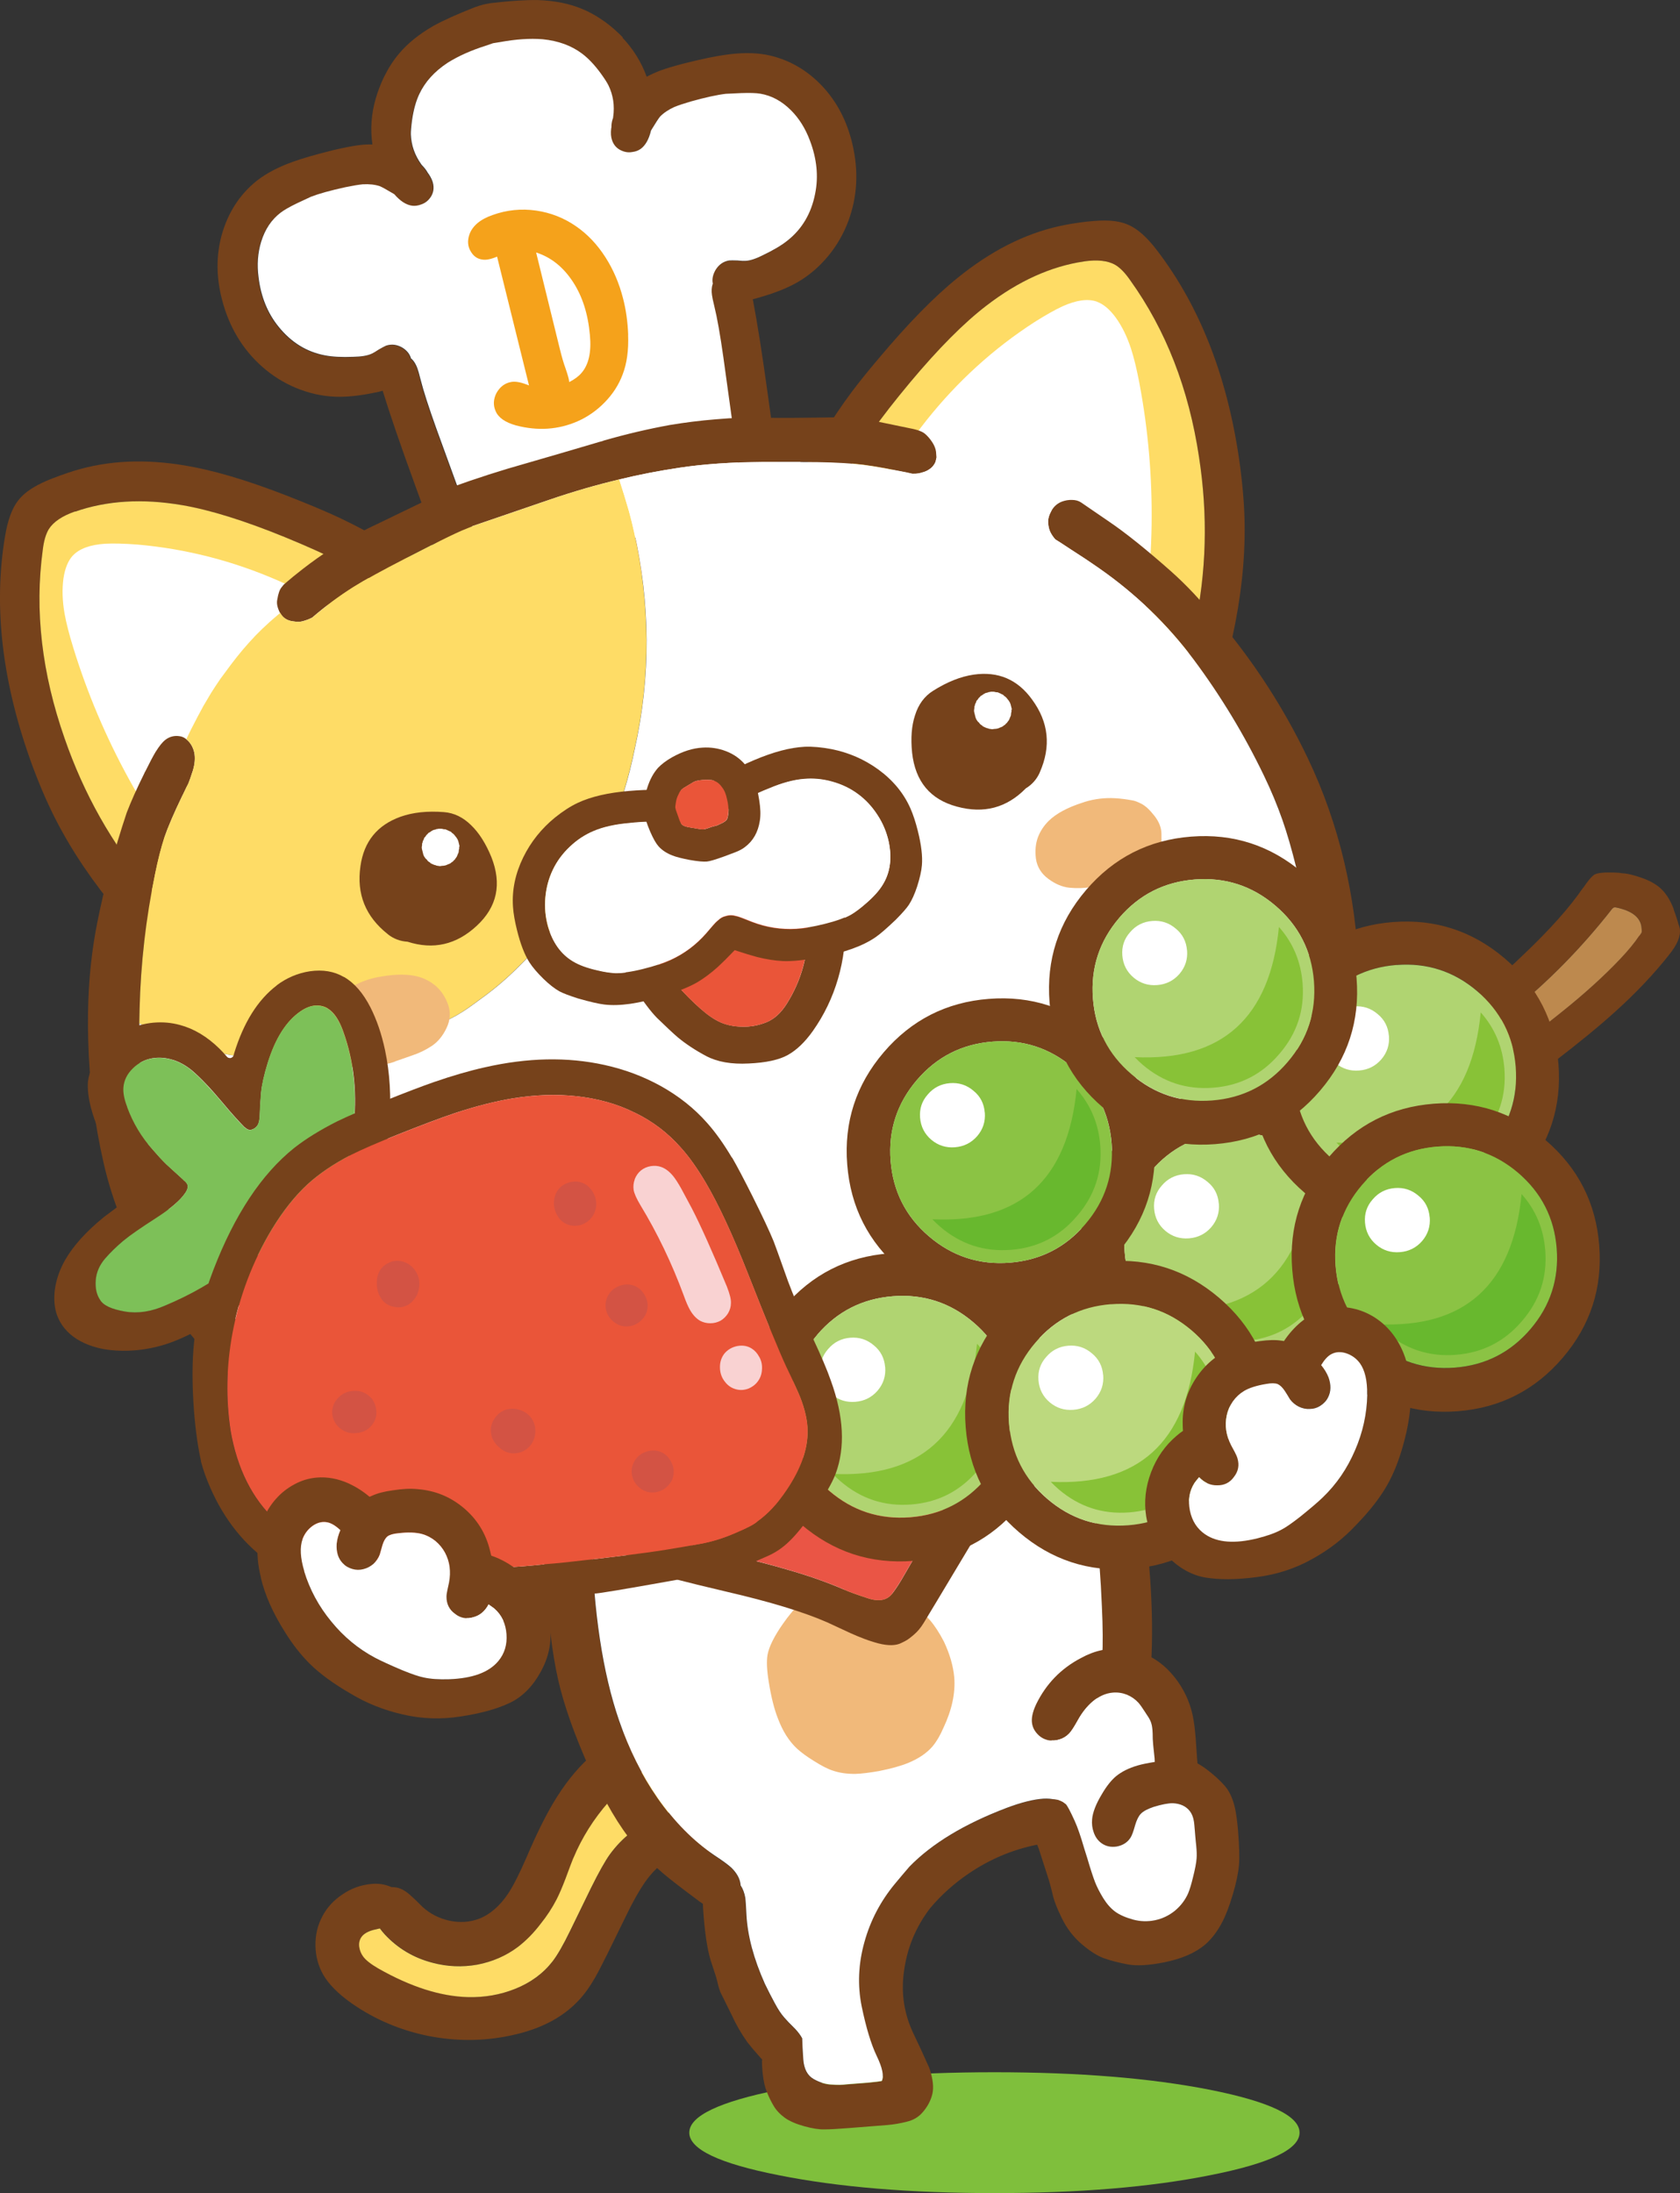 <?xml version="1.0" encoding="UTF-8"?><svg id="_レイヤー_2" xmlns="http://www.w3.org/2000/svg" viewBox="0 0 258.99 338.04"><rect x="0" y="0" width="258.99" height="338.04" fill="#333333" stroke="none"/><defs><style>.cls-1{fill:#f9d2d2;}.cls-2{fill:#68b82e;}.cls-3{fill:#f1b97a;}.cls-4{fill:#ea5539;}.cls-5{fill:#ea5545;}.cls-6{fill:#fff;}.cls-7{fill:#f5a21b;}.cls-8{fill:#fedc66;}.cls-9{fill:#7dc058;}.cls-10{fill:#8bc344;}.cls-11{fill:#b0d471;}.cls-12{fill:#bcd97e;}.cls-13{fill:#bd894e;}.cls-14{fill:#d35344;}.cls-15{fill:#7fbf3c;}.cls-16{fill:#88c237;}.cls-17{fill:#76421b;}</style></defs><g id="_最背景"><path class="cls-17" d="m96,5.75c-.87-.89-1.77-1.68-2.69-2.35-1.23-.89-2.46-1.58-3.69-2.07-1.91-.79-4.15-1.23-6.71-1.32-1.79-.03-4.11.11-6.96.44-.27.02-.52.07-.76.12-.2.03-.42.07-.66.13-.41.1-.87.25-1.37.43-2.67,1.05-4.79,2-6.36,2.87-2.22,1.28-3.99,2.71-5.31,4.3-.86,1.01-1.62,2.2-2.29,3.56-.5,1.03-.93,2.14-1.28,3.34-.68,2.34-.85,4.7-.51,7.07-.74-.03-1.52.02-2.32.14-.85.11-2.11.36-3.78.75-2.72.68-4.78,1.27-6.16,1.78-2.23.8-4.09,1.77-5.56,2.92-2.66,2.13-4.46,4.94-5.43,8.42-.85,3.17-.83,6.48.07,9.92,1.08,4.18,3.14,7.62,6.18,10.32,1.56,1.38,3.29,2.47,5.21,3.27,1.99.82,4.01,1.28,6.06,1.36,1.69.07,3.73-.14,6.1-.63.42-.07.83-.17,1.21-.3,1.1,3.59,2.76,8.43,4.99,14.54,2.53,6.92,4.25,11.75,5.17,14.5.26.81.5,1.42.7,1.81.35.64.76,1.11,1.23,1.42.05.04.12.08.21.1.01.05.03.1.07.14.01.05.02.1.04.15.02.06.03.11.04.15.03.05.07.11.1.16.03.04.06.08.1.13.02.06.03.11.04.15.05.04.09.08.12.1.04.06.07.12.1.16.05.04.1.08.16.12.03.06.08.1.12.13.05.05.11.1.16.15.05.03.09.07.13.13.07.04.14.08.21.1.05.04.11.08.18.11.07.04.15.07.24.1.09.03.19.06.3.08.11.04.23.06.33.08.15,0,.29.01.41.02.06,0,.14,0,.22,0,.18-.02.35-.06.51-.09.04,0,.08-.02.12-.03.06-.02.13-.03.21-.05,6.79-1.68,13.58-3.37,20.37-5.05.61-.15,1.22-.3,1.84-.46,6.79-1.68,13.58-3.37,20.37-5.05.08-.02.15-.04.21-.05.04,0,.08-.02.12-.03.16-.04.32-.09.5-.15.07-.04.14-.08.19-.11.11-.07.23-.14.35-.21.09-.06.18-.13.26-.22.09-.07.16-.15.23-.21.07-.07.12-.14.17-.2.05-.06.09-.12.11-.18.05-.05.1-.12.14-.19,0-.06.02-.12.05-.17.03-.07.05-.14.07-.21.03-.04.05-.1.05-.17.03-.06.05-.12.08-.18,0-.05.01-.12.02-.19.01-.03.03-.08.06-.14,0-.04-.02-.09-.04-.15,0-.06.01-.12.02-.16,0-.06,0-.13.02-.19,0-.03-.02-.08-.04-.15-.01-.05-.02-.1-.04-.15,0-.05,0-.11,0-.16.05-.06.1-.12.14-.19.27-.5.42-1.11.42-1.83,0-.44-.08-1.08-.23-1.92-.48-2.86-1.21-7.94-2.21-15.23-.88-6.44-1.68-11.49-2.38-15.16.38-.08.78-.19,1.21-.33,2.33-.67,4.22-1.44,5.69-2.29,1.78-1.03,3.35-2.38,4.72-4.03,1.32-1.6,2.35-3.38,3.08-5.32,1.43-3.8,1.64-7.81.64-12.01-.82-3.46-2.34-6.39-4.57-8.8-2.47-2.63-5.38-4.26-8.73-4.91-1.84-.33-3.94-.32-6.28.02-1.46.2-3.55.63-6.28,1.31-1.65.43-2.88.8-3.69,1.1-.79.3-1.5.62-2.15.97-.81-2.24-2.05-4.25-3.73-6.02m-12.34.3c2.41.24,4.44.99,6.09,2.23.95.72,1.91,1.73,2.86,3.03.58.8.97,1.42,1.18,1.84.73,1.5.97,3.12.73,4.85-.01.05-.02.11-.02.19-.03.05-.05.1-.06.14-.14.44-.21.85-.19,1.24,0,.07-.02.15-.04.23-.08.7-.04,1.29.12,1.76.28.89.89,1.48,1.82,1.78.43.14.88.16,1.34.08.47-.06.88-.22,1.24-.46.75-.53,1.29-1.49,1.62-2.85.03-.05.06-.1.09-.15.62-1.03,1.06-1.69,1.3-1.99.55-.57,1.29-1.07,2.21-1.49.59-.24,1.45-.53,2.58-.86,2.25-.63,4.04-1.02,5.37-1.17l2.36-.11c1.33-.04,2.3-.01,2.91.09,1.75.29,3.33,1.14,4.75,2.56,1.25,1.26,2.23,2.81,2.91,4.65,1.08,2.83,1.35,5.57.81,8.22-.59,3.01-2,5.4-4.22,7.18-.91.74-2.17,1.49-3.78,2.26-1.12.56-2.03.86-2.73.9-.27.02-.69,0-1.27-.06-.55-.02-.97-.02-1.26,0-.89.15-1.58.63-2.09,1.46-.43.73-.57,1.44-.42,2.12-.01.04-.02.07-.04.1-.15.48-.18,1.03-.09,1.66.04.34.16.89.35,1.67.44,1.76.9,4.41,1.41,7.95l3.09,22.34c.07.46.14.86.2,1.21-6.28,1.57-12.54,3.13-18.8,4.69-.61.14-1.23.29-1.84.46-6.28,1.55-12.56,3.1-18.84,4.64-.08-.34-.2-.73-.35-1.17l-7.71-21.19c-1.21-3.37-2.04-5.93-2.47-7.69-.19-.78-.35-1.33-.47-1.64-.21-.6-.5-1.07-.86-1.42-.05-.01-.08-.04-.11-.07-.19-.69-.63-1.25-1.33-1.68-.84-.49-1.68-.6-2.53-.31-.26.11-.64.31-1.11.59-.48.33-.85.54-1.1.65-.64.3-1.58.46-2.83.48-1.78.07-3.25,0-4.4-.23-2.79-.53-5.16-1.99-7.09-4.37-1.71-2.09-2.75-4.64-3.12-7.65-.25-1.95-.12-3.78.4-5.48.59-1.92,1.59-3.41,3.01-4.49.49-.38,1.34-.86,2.53-1.45l2.14-1c1.24-.48,3.01-.97,5.29-1.47,1.16-.23,2.05-.38,2.69-.45,1.01-.06,1.9.04,2.65.29.35.15,1.04.53,2.08,1.15.03.03.08.06.15.09.91,1.06,1.83,1.65,2.76,1.77.43.05.87,0,1.31-.17.45-.14.83-.37,1.15-.69.69-.7.95-1.51.78-2.43-.08-.49-.32-1.03-.71-1.61-.05-.05-.1-.12-.14-.18-.19-.34-.44-.68-.75-1.01-.05-.05-.1-.09-.13-.13-.03-.05-.07-.1-.1-.13-1.02-1.42-1.56-2.96-1.62-4.63-.01-.47.05-1.2.18-2.18.23-1.6.6-2.93,1.11-4.02.88-1.87,2.32-3.48,4.34-4.82,1.68-1.07,3.69-1.96,6.03-2.69.41-.13.75-.25,1.01-.35.26-.03.62-.09,1.06-.17,2.4-.45,4.6-.59,6.59-.44"/><path class="cls-15" d="m153.3,319.42c-12.99,0-24.07.9-33.26,2.71-9.19,1.84-13.78,4.04-13.78,6.6s4.59,4.75,13.78,6.56c9.19,1.84,20.27,2.76,33.26,2.76s24.07-.92,33.26-2.76c9.19-1.81,13.78-3.99,13.78-6.56s-4.59-4.77-13.78-6.6c-9.19-1.81-20.27-2.71-33.26-2.71"/><path class="cls-17" d="m117.37,281.24c.56-1.49.75-3.13.56-4.91-.31-3.22-1.42-5.9-3.32-8.03-.75-.84-1.58-1.5-2.48-1.98-.57-.98-1.63-1.75-3.18-2.29-2.08-.73-4.22-.81-6.41-.23-1.32.35-3.08,1.19-5.28,2.52-2.79,1.69-4.93,3.22-6.43,4.61-2.04,1.85-3.9,4.21-5.6,7.08-1.26,2.14-2.61,4.89-4.04,8.24-1.11,2.56-2.05,4.42-2.84,5.61-1.3,1.94-2.8,3.24-4.5,3.9-1.43.54-2.95.64-4.57.3-1.58-.35-2.96-1.05-4.14-2.12-.8-.82-1.42-1.41-1.85-1.78-.75-.68-1.46-1.08-2.14-1.21-.25-.05-.51-.07-.77-.06-.04-.01-.08-.03-.13-.05-.97-.41-2.01-.56-3.12-.43-1.56.16-3.01.69-4.34,1.6-1.36.9-2.39,2.03-3.1,3.39-.73,1.36-1.08,2.86-1.06,4.49.02,1.61.42,3.1,1.18,4.47.85,1.48,2.31,2.96,4.39,4.43,3.52,2.46,7.43,4.13,11.75,5.02,4.33.86,8.6.85,12.82-.06,4.5-.94,7.99-2.76,10.47-5.44.85-.9,1.67-2.04,2.46-3.41.45-.79,1.1-2.03,1.94-3.73l3.09-6.3c1.23-2.5,2.36-4.39,3.38-5.65,1.53-1.87,3.22-3.04,5.08-3.49.8-.19,2.37-.26,4.7-.21,1.98.05,3.49-.18,4.51-.69,1.37-.7,2.37-1.89,2.99-3.57m-30.19,8.36c.69-1.87,1.1-2.94,1.22-3.22,1.32-3.16,3.14-6.05,5.44-8.66,2.3-2.61,4.95-4.75,7.94-6.44,1.23-.69,2.26-1.02,3.07-1.01.07,0,.15,0,.22.01.1.31.25.6.44.88.41.6,1.02,1.02,1.81,1.27.75.23,1.52.26,2.3.1.72.86,1.2,1.85,1.43,2.98.25,1.12.24,2.23-.05,3.31-3.18-.53-6.34-.15-9.46,1.14-3.12,1.31-5.63,3.27-7.53,5.88-.72.99-1.68,2.7-2.87,5.12l-3.24,6.65c-1.05,2.16-1.95,3.72-2.69,4.68-1.45,1.87-3.37,3.28-5.79,4.25-2.28.91-4.69,1.34-7.25,1.27-4.25-.12-8.87-1.59-13.84-4.43-1.18-.68-1.96-1.31-2.35-1.87-.3-.43-.49-.89-.57-1.39-.08-.54,0-1.03.25-1.46.38-.64,1.17-1.08,2.37-1.32.19-.04.37-.09.54-.13.22.31.47.62.75.92,2.03,2.17,4.49,3.63,7.38,4.38,2.25.6,4.54.69,6.88.29,2.35-.45,4.44-1.36,6.28-2.73,1.25-.95,2.41-2.14,3.49-3.55.97-1.2,1.8-2.47,2.49-3.81.41-.81.85-1.85,1.35-3.13"/><path class="cls-8" d="m88.39,286.39c-.12.27-.53,1.35-1.22,3.22-.49,1.28-.94,2.33-1.35,3.14-.69,1.34-1.52,2.61-2.49,3.81-1.07,1.41-2.24,2.59-3.49,3.55-1.83,1.37-3.92,2.28-6.27,2.73-2.33.41-4.63.31-6.88-.29-2.9-.75-5.36-2.21-7.38-4.38-.28-.3-.52-.61-.75-.92-.17.05-.35.09-.54.13-1.21.24-2,.68-2.38,1.32-.25.43-.34.91-.25,1.46.08.5.27.97.57,1.39.39.56,1.17,1.18,2.35,1.87,4.98,2.83,9.59,4.31,13.84,4.42,2.56.06,4.97-.36,7.25-1.27,2.41-.96,4.34-2.38,5.79-4.25.74-.96,1.64-2.52,2.69-4.68l3.24-6.65c1.2-2.42,2.16-4.13,2.87-5.12,1.9-2.62,4.41-4.58,7.53-5.88,3.12-1.29,6.28-1.66,9.46-1.14.28-1.08.3-2.19.05-3.31-.23-1.12-.71-2.12-1.43-2.98-.78.16-1.55.13-2.3-.1-.79-.24-1.4-.67-1.81-1.27-.19-.28-.34-.58-.44-.88-.07,0-.14-.01-.21-.01-.82-.02-1.84.32-3.07,1.01-2.99,1.68-5.64,3.83-7.94,6.44-2.3,2.61-4.12,5.5-5.44,8.66"/><path class="cls-17" d="m83.3,213.52l-6.33,8.73c-1.75,2.34-3.22,4.42-4.41,6.25-.36.56-.91,1.39-1.64,2.48-.64.95-1.22,1.74-1.74,2.37-.5.61-1.31,1.48-2.43,2.61-.94,1.05-1.63,2-2.07,2.85-.86,1.74-1.21,3.93-1.05,6.57.27,3.41,1.24,6.24,2.93,8.49.91,1.25,2.03,2.29,3.33,3.11,1.35.83,2.77,1.31,4.25,1.44,2.24.21,4.28-.34,6.11-1.64,1.04-.73,2.29-2.06,3.73-3.96,7.48-9.95,13.82-20.57,19.02-31.85,1.17-2.5,2.03-4.6,2.57-6.29.77-2.37,1.18-4.58,1.22-6.64.05-3.21-.77-5.59-2.49-7.15-1.36-1.22-3.18-1.86-5.45-1.93-1.59-.04-3.01.21-4.26.73-.95.42-1.89,1.07-2.82,1.93-.63.56-1.43,1.4-2.4,2.51-1.33,1.51-2.24,2.72-2.72,3.61-.29.49-.67,1.26-1.14,2.29-.39.74-1.14,1.9-2.24,3.48m13.25-6.67c.26-.59.58-.97.95-1.15.41-.2.85-.17,1.32.08.45.21.78.54,1,.99.29.61.34,1.53.16,2.77-.34,1.88-.95,3.91-1.82,6.08-.62,1.5-1.53,3.43-2.73,5.78-3.47,6.76-6.87,12.75-10.19,17.97-2.6,4.02-5.1,7.48-7.48,10.38-1.23,1.48-2.35,2.13-3.37,1.95-.73-.15-1.46-.76-2.19-1.85-.9-1.34-1.5-2.63-1.8-3.87-.36-1.52-.25-2.87.33-4.04.21-.43.53-.89.96-1.39.53-.53.92-.94,1.16-1.22.87-.94,2.09-2.58,3.69-4.91,5.17-7.5,10.46-14.93,15.88-22.27.64-.89,1.21-1.55,1.71-2,.42-.38.73-.66.94-.84.36-.35.63-.67.81-.95.29-.68.52-1.18.68-1.52"/><path class="cls-6" d="m97.5,205.7c-.37.17-.69.55-.95,1.15-.16.34-.38.85-.68,1.52-.18.28-.45.6-.81.95-.21.18-.53.46-.94.84-.5.45-1.07,1.11-1.71,2-5.42,7.34-10.72,14.76-15.88,22.27-1.59,2.33-2.82,3.96-3.69,4.91-.24.28-.63.69-1.16,1.22-.43.5-.75.97-.96,1.39-.58,1.17-.69,2.51-.33,4.03.3,1.24.9,2.53,1.8,3.87.74,1.09,1.47,1.7,2.19,1.85,1.01.18,2.14-.46,3.37-1.95,2.38-2.9,4.88-6.36,7.48-10.38,3.32-5.22,6.72-11.21,10.19-17.97,1.2-2.36,2.11-4.29,2.73-5.78.87-2.17,1.48-4.2,1.82-6.08.19-1.24.14-2.16-.16-2.77-.22-.45-.55-.78-1-.99-.47-.25-.91-.28-1.32-.08"/><path class="cls-17" d="m175.68,199.79l8.68,6.4c2.38,1.7,4.42,3.24,6.1,4.62.52.42,1.29,1.04,2.32,1.87.9.71,1.69,1.29,2.38,1.73.67.43,1.7,1.01,3.1,1.75,1.21.72,2.16,1.42,2.84,2.09,1.35,1.4,2.35,3.38,2.99,5.94.78,3.33.71,6.32-.21,8.98-.49,1.47-1.23,2.8-2.23,3.97-1.03,1.2-2.24,2.09-3.61,2.66-2.07.88-4.18.98-6.32.29-1.22-.38-2.8-1.26-4.76-2.64-10.15-7.21-19.42-15.4-27.79-24.57-1.87-2.03-3.33-3.76-4.36-5.21-1.46-2.02-2.52-4.01-3.19-5.96-1.03-3.04-.96-5.56.2-7.57.93-1.58,2.46-2.74,4.6-3.49,1.51-.52,2.93-.72,4.28-.6,1.03.11,2.12.44,3.27.99.77.34,1.79.9,3.05,1.67,1.73,1.04,2.95,1.91,3.68,2.61.42.38,1.02,1,1.78,1.84.6.59,1.66,1.47,3.19,2.64m-14.65-2.33c-.43-.48-.84-.75-1.25-.8-.45-.06-.86.1-1.24.48-.36.34-.58.75-.65,1.25-.09.67.14,1.57.69,2.69.9,1.69,2.09,3.44,3.58,5.24,1.04,1.24,2.49,2.8,4.36,4.68,5.36,5.39,10.41,10.06,15.17,14.02,3.7,3.04,7.13,5.58,10.28,7.62,1.62,1.04,2.89,1.32,3.8.83.65-.36,1.16-1.17,1.53-2.43.45-1.55.63-2.96.54-4.23-.12-1.56-.63-2.81-1.54-3.75-.33-.34-.78-.68-1.34-1.03-.67-.35-1.16-.62-1.48-.81-1.11-.64-2.78-1.82-5-3.56-7.2-5.58-14.5-11.05-21.9-16.39-.88-.65-1.63-1.11-2.24-1.39-.51-.23-.9-.4-1.15-.51-.45-.23-.81-.45-1.06-.66-.48-.55-.85-.97-1.11-1.25"/><path class="cls-6" d="m159.78,196.65c.41.05.83.32,1.25.8.25.27.62.69,1.11,1.25.26.21.61.43,1.06.66.26.11.64.28,1.16.51.61.28,1.35.74,2.24,1.39,7.4,5.35,14.7,10.81,21.9,16.39,2.23,1.73,3.89,2.92,5,3.56.32.2.81.47,1.48.81.56.35,1.01.69,1.34,1.03.91.94,1.42,2.19,1.54,3.75.09,1.27-.09,2.68-.54,4.23-.37,1.26-.88,2.07-1.53,2.43-.91.48-2.18.21-3.8-.83-3.15-2.04-6.58-4.58-10.28-7.62-4.75-3.96-9.81-8.64-15.17-14.02-1.86-1.88-3.31-3.44-4.36-4.68-1.49-1.8-2.68-3.55-3.58-5.24-.56-1.12-.79-2.02-.69-2.69.07-.5.29-.91.65-1.25.37-.38.78-.54,1.24-.48"/><path class="cls-17" d="m164.01,278.11c-.74-.62-1.8-.89-3.19-.82-1.52.1-3.41.57-5.67,1.42-6.52,2.48-11.52,5.5-14.99,9.07-.75.87-1.49,1.76-2.24,2.65-2.2,2.66-3.76,5.65-4.68,8.97-.94,3.36-1.08,6.66-.42,9.92.68,3.28,1.45,5.82,2.31,7.62.88,1.82,1.15,3.1.79,3.85h-.03c-.24.06-.94.15-2.09.26l-3.35.26c-.61.09-1.37.1-2.29.03-.9-.04-1.82-.33-2.76-.85-.93-.53-1.45-1.52-1.58-2.97-.1-1.43-.16-2.53-.17-3.29-.24-.46-.6-.96-1.1-1.47-.77-.76-1.33-1.34-1.67-1.74-.47-.53-.96-1.27-1.46-2.21-.5-.92-1.01-1.91-1.52-2.97-1.73-3.84-2.68-7.4-2.86-10.67-.06-1.32-.12-2.18-.17-2.59-.14-.78-.39-1.42-.73-1.93,0-.02,0-.05,0-.09-.09-.91-.55-1.78-1.4-2.61-.48-.45-1.35-1.08-2.6-1.91-3.31-2.25-6.25-5.23-8.81-8.92-2.4-3.46-4.38-7.41-5.92-11.87-2.52-7.32-3.94-16.68-4.25-28.07-.04-1.75-.2-3.13-.48-4.16-.39-1.5-1.08-2.54-2.05-3.14-.58-.34-1.17-.49-1.78-.44-.28.02-.55.08-.81.16-.33.11-.64.24-.92.41-.48.31-.87.74-1.15,1.28-.32.61-.51,1.35-.56,2.22-.04.58-.01,1.37.06,2.38l.73,9c.27,3.17.5,5.53.68,7.08.32,2.6.7,4.89,1.15,6.89.9,3.98,2.53,8.58,4.87,13.79,2.31,5.07,4.59,8.94,6.85,11.61,1.23,1.49,2.73,3.01,4.52,4.54,1.14.96,2.81,2.25,5.02,3.89.38.3.73.56,1.07.77,0,.24.01.5.03.76.23,3.45.61,6.06,1.13,7.84l.85,2.6c.08.28.19.68.31,1.2.12.48.24.88.37,1.2l1.75,3.54c.67,1.48,1.48,2.88,2.44,4.22.52.67,1.19,1.46,1.99,2.35.09.1.18.19.27.29-.06.21-.04.91.07,2.11.13,1.19.35,2.17.66,2.92.31.77.66,1.49,1.06,2.15.4.67.97,1.27,1.7,1.8.75.53,1.75.96,2.98,1.3,1.25.35,2.29.51,3.1.49.83,0,2.07-.07,3.72-.2l5.96-.47c.99-.08,2-.25,3.02-.51,1.04-.24,1.88-.75,2.51-1.51.64-.74,1.1-1.56,1.37-2.46.29-.9.26-2.05-.12-3.45-.07-.28-.16-.59-.29-.93-.77-1.73-1.58-3.49-2.43-5.26-1.42-2.99-1.91-6.13-1.47-9.43.47-3.69,1.83-7,4.09-9.93,1.7-2.01,3.67-3.77,5.92-5.3,3.2-2.17,6.63-3.63,10.31-4.39,1.29-.26,2.13-.46,2.52-.6.91-.32,1.6-.76,2.07-1.32.52-.61.76-1.36.71-2.23-.03-.82-.31-1.48-.86-1.98-.02-.04-.06-.08-.1-.11m-.18-84.82c-.78-.55-1.66-.78-2.65-.68-.57.06-1.07.21-1.49.45-.34.2-.64.45-.89.77-.65.85-.84,1.94-.57,3.29.15.91.57,2.08,1.25,3.51,3.31,6.86,5.84,14.51,7.58,22.94,1.49,7.27,2.41,15.32,2.78,24.14.14,3.15.17,5.75.06,7.8-.16,2.87-.55,5.44-1.17,7.71-.5,1.9-.78,3.14-.84,3.74-.17,1.44.05,2.61.67,3.5.24.36.53.66.86.88.5.36,1.1.58,1.8.66,1.17.13,2.16-.16,2.96-.87.78-.69,1.39-1.97,1.81-3.81,1.53-6.57,1.98-14.53,1.34-23.88-1.09-16.83-4.7-32.25-10.81-46.25-.4-.93-.76-1.64-1.09-2.15-.47-.76-1-1.34-1.61-1.74"/><path class="cls-6" d="m159.68,193.06c-.31-.35-.63-.68-.97-1-.42-.42-.86-.81-1.32-1.18-.5-.39-1.01-.77-1.53-1.14-.54-.39-1.09-.78-1.65-1.19-.89-.65-1.8-1.23-2.74-1.75-1.56-.9-3.14-1.7-4.75-2.41-.61-.28-1.24-.56-1.87-.83-.66-.3-1.31-.58-1.96-.86-1.77-.74-3.59-1.19-5.46-1.35-1.75-.17-3.49-.21-5.24-.11-1.81.1-3.59.32-5.33.66-.88.17-1.77.36-2.65.58-1.16.25-2.31.55-3.45.88-.5.14-1,.26-1.5.36-1,.2-2,.43-2.98.69-.38.11-.76.2-1.14.27-.38.09-.76.19-1.14.3-.46.12-.91.25-1.34.41-.32.13-.61.28-.88.47-.52.35-1.08.64-1.68.87-.46.18-.89.38-1.3.59-1.78,1.02-3.5,2.04-5.18,3.07-.62.4-1.2.83-1.73,1.3-1.09.98-2.24,1.87-3.46,2.66-.84.53-1.63,1.12-2.37,1.75-1.19.99-2.31,2.06-3.36,3.2-.81.88-1.56,1.79-2.27,2.72-.29.43-.59.85-.88,1.26-.31.47-.6.95-.87,1.44-.28.57-.55,1.14-.82,1.69-.21.49-.4.97-.59,1.45-.63,1.83-1.1,3.7-1.4,5.62-.3,1.92-.56,3.85-.77,5.78-.14,1.3-.23,2.6-.27,3.91-.02,1.84.06,3.68.25,5.52.05.43.07.85.07,1.28.28-.16.59-.3.92-.41.26-.08.53-.13.81-.16.61-.05,1.2.1,1.78.44.98.6,1.66,1.65,2.05,3.14.28,1.02.44,2.41.48,4.16.31,11.39,1.73,20.75,4.25,28.07,1.54,4.46,3.52,8.41,5.92,11.87,2.56,3.69,5.49,6.67,8.81,8.92,1.25.82,2.12,1.46,2.6,1.91.84.83,1.31,1.7,1.4,2.61,0,.04,0,.07,0,.09.35.51.59,1.16.73,1.93.05.4.11,1.27.17,2.59.17,3.27,1.13,6.83,2.85,10.67.51,1.06,1.02,2.05,1.52,2.97.5.94.99,1.68,1.46,2.21.34.4.89.98,1.67,1.74.49.52.85,1.01,1.1,1.48.01.76.07,1.86.17,3.29.12,1.45.65,2.44,1.58,2.97.94.53,1.86.81,2.76.85.92.07,1.69.06,2.29-.03l3.35-.26c1.15-.11,1.85-.2,2.09-.26h.03c.36-.75.09-2.04-.79-3.86-.86-1.8-1.63-4.34-2.31-7.62-.66-3.26-.52-6.56.42-9.92.92-3.32,2.49-6.31,4.69-8.97.75-.9,1.49-1.78,2.24-2.65,3.47-3.57,8.47-6.59,14.99-9.07,2.26-.85,4.15-1.32,5.67-1.42,1.38-.07,2.44.21,3.19.82.04.04.08.07.1.11l5.31-6.87c-.33-.23-.62-.52-.86-.88-.62-.89-.84-2.06-.67-3.5.06-.6.34-1.84.84-3.74.62-2.27,1.01-4.84,1.17-7.71.1-2.05.09-4.65-.06-7.8-.36-8.83-1.29-16.88-2.78-24.14-1.74-8.43-4.27-16.08-7.58-22.94-.68-1.44-1.1-2.61-1.25-3.51-.27-1.35-.08-2.44.57-3.29.25-.32.54-.58.89-.77"/><path class="cls-3" d="m125.93,245.62c-1.01.34-2,.97-2.94,1.88-.66.64-1.42,1.56-2.26,2.75-1.38,1.96-2.18,3.58-2.41,4.84-.17.99-.1,2.42.21,4.27.36,2.24.82,4.07,1.38,5.49.73,1.96,1.71,3.53,2.97,4.7.64.58,1.48,1.2,2.53,1.85,1.2.76,2.18,1.27,2.93,1.51,1.05.37,2.24.54,3.56.52.94-.03,2.13-.18,3.58-.43,1.87-.37,3.39-.79,4.55-1.27,1.6-.66,2.85-1.51,3.75-2.56.61-.74,1.17-1.69,1.67-2.86,1.29-2.73,1.85-5.32,1.66-7.75-.16-1.76-.69-3.6-1.59-5.51-.7-1.35-1.42-2.46-2.16-3.32-1.3-1.49-3.13-2.8-5.48-3.92-1.5-.7-2.75-1.08-3.73-1.15-.57-.04-1.26,0-2.04.1-.89.13-1.55.22-2,.28-.93.09-1.63.16-2.1.19-.83.09-1.52.21-2.08.38"/><path class="cls-17" d="m162.11,268.28c.39.02.79-.03,1.18-.15.58-.17,1.09-.47,1.52-.92.32-.33.78-1.03,1.37-2.1.64-1.15,1.39-2.09,2.23-2.81.99-.85,2.05-1.32,3.16-1.41.73-.06,1.44.05,2.14.32.7.29,1.29.71,1.78,1.24.27.31.61.79,1.03,1.45.44.62.72,1.09.84,1.4.15.36.25.8.29,1.32.03.32.04.79.05,1.4,0,.37.08,1.17.22,2.4.05.43.08.81.09,1.16-1.09.17-1.97.35-2.62.54-1.36.39-2.48.95-3.36,1.67-.75.63-1.48,1.56-2.2,2.8-.88,1.48-1.37,2.75-1.48,3.82-.07.7.02,1.38.25,2.03.24.7.62,1.24,1.14,1.63.69.52,1.5.7,2.43.54.93-.17,1.62-.63,2.1-1.36.2-.3.44-.94.71-1.92.24-.81.53-1.4.87-1.75.36-.39,1.01-.75,1.97-1.07,1.28-.39,2.26-.57,2.95-.57,1.17.05,2.04.45,2.63,1.2.32.4.53.95.65,1.63.03.16.09.76.17,1.79.04.45.1,1.09.18,1.94.08.77.1,1.42.06,1.96-.05.7-.24,1.71-.59,3.04-.21.92-.45,1.69-.71,2.32-.45,1.03-1.13,1.94-2.05,2.7-.92.75-1.94,1.23-3.07,1.46-1.12.23-2.25.2-3.37-.1-1.15-.32-2.07-.73-2.76-1.22-.67-.49-1.29-1.19-1.85-2.09-.56-.9-.98-1.72-1.26-2.47-.29-.75-.7-2-1.21-3.73l-.45-1.43c-.54-1.87-1.03-3.28-1.46-4.23-.69-1.54-1.16-2.42-1.4-2.64-.3-.28-.64-.47-1.03-.59-.27-.08-.55-.12-.87-.12h-.31c-.63.04-1.18.25-1.67.61-.56.43-.96.99-1.21,1.69-.11.36-.09,1.21.08,2.56,0,.15.02.3.04.46.07.34.19.72.37,1.17.09.24.24.61.45,1.1l1.58,4.9c.16.57.34,1.22.52,1.95.18.95.65,2.22,1.43,3.81.77,1.6,1.8,2.95,3.07,4.04,1.28,1.1,2.44,1.83,3.48,2.21,1.06.37,2.28.68,3.65.94,1.37.26,3.24.15,5.61-.32,2.69-.54,4.79-1.45,6.31-2.73,1.03-.9,1.92-2.07,2.66-3.51.57-1.1,1.1-2.5,1.6-4.2.52-1.71.84-3.23.96-4.54.1-1.09.05-2.9-.15-5.44-.13-1.42-.28-2.5-.44-3.24-.26-1.2-.65-2.2-1.18-3-.5-.72-1.31-1.54-2.43-2.47-.86-.71-1.6-1.22-2.2-1.54,0-.16-.02-.34-.04-.52-.1-1.52-.18-2.67-.24-3.44-.11-1.36-.26-2.5-.45-3.42-.48-2.21-1.42-4.18-2.82-5.93-1.45-1.82-3.19-3.09-5.22-3.78-1.99-.7-4-.82-6.03-.35-1.04.22-2.09.62-3.15,1.2-3.08,1.61-5.38,3.98-6.91,7.12-.58,1.23-.78,2.24-.62,3.05.11.58.38,1.1.83,1.56.42.46.94.76,1.54.92.21.05.42.07.62.07"/><path class="cls-6" d="m163.29,268.13c-.39.12-.79.17-1.18.15l1.15,9.21c.39.12.73.32,1.03.59.24.23.71,1.11,1.4,2.64.44.96.92,2.37,1.46,4.23l.45,1.43c.51,1.74.92,2.98,1.21,3.73.29.75.71,1.57,1.26,2.47.56.9,1.18,1.6,1.85,2.09.69.5,1.61.9,2.76,1.22,1.12.3,2.25.33,3.37.1,1.12-.23,2.15-.72,3.07-1.46.92-.77,1.6-1.67,2.05-2.7.26-.63.49-1.41.71-2.32.34-1.33.54-2.35.59-3.05.04-.53.02-1.18-.06-1.95-.09-.85-.15-1.5-.18-1.94-.08-1.03-.14-1.63-.17-1.79-.11-.69-.33-1.23-.65-1.63-.59-.75-1.47-1.15-2.63-1.2-.7,0-1.68.18-2.95.57-.95.32-1.61.68-1.97,1.07-.34.35-.63.94-.87,1.75-.27.98-.51,1.62-.71,1.92-.47.73-1.17,1.18-2.1,1.36-.93.15-1.74-.03-2.43-.55-.52-.39-.9-.93-1.14-1.62-.23-.65-.32-1.33-.25-2.03.1-1.07.59-2.34,1.48-3.82.72-1.24,1.45-2.17,2.2-2.8.88-.72,2-1.28,3.36-1.67.65-.19,1.53-.37,2.62-.54,0-.34-.04-.73-.09-1.16-.14-1.23-.21-2.03-.22-2.4,0-.61-.02-1.08-.05-1.4-.04-.53-.14-.97-.29-1.32-.13-.32-.41-.78-.84-1.4-.42-.66-.76-1.14-1.03-1.45-.49-.53-1.08-.95-1.78-1.24-.69-.27-1.41-.38-2.14-.32-1.12.09-2.17.56-3.16,1.41-.84.72-1.58,1.65-2.23,2.81-.59,1.07-1.04,1.77-1.37,2.1-.43.44-.94.75-1.52.92"/><path class="cls-17" d="m162.91,211.99c-.16.01-.32.05-.48.1-.12.05-.25.1-.36.16-.23.32-.46.64-.7.96-.16.23-.33.47-.52.73-.66.8-1.48,1.68-2.46,2.65-1.42,1.41-2.48,2.47-3.18,3.19-2.9,2.99-5.78,6.66-8.63,11.01-1.53,2.33-3.92,6.33-7.18,11.99-.66,1.17-1.28,2.12-1.84,2.85-.8,1.06-2.08,1.3-3.83.71-1.74-.57-2.92-1-3.57-1.3-2.59-1.13-5.56-2.18-8.91-3.13-2.15-.64-5.19-1.43-9.12-2.37-4.1-.99-7.15-1.76-9.14-2.33-.29-.09-.56-.18-.83-.25-1.3-.36-2.54-.73-3.7-1.12-.06.02-.12.04-.17.06-.15.07-.27.15-.37.23-.65.38-1.1.91-1.35,1.58-.04.19-.08.39-.11.59,0,.02,0,.04,0,.07-.05.36-.03.7.07,1.01.26.94.72,1.72,1.4,2.32,3.05.95,7.73,2.16,14.04,3.64,6.71,1.55,11.9,3.13,15.55,4.73.8.36,2,.92,3.6,1.67,1.43.64,2.66,1.11,3.7,1.41,1.6.49,2.87.57,3.81.24.16-.06.43-.19.83-.39.4-.2.87-.54,1.42-1.02.55-.46,1.05-1.06,1.5-1.79.46-.74,2.8-4.63,7.01-11.67,2.63-4.38,5.05-7.88,7.23-10.49.1-.12,2.26-2.47,6.5-7.06,1.29-1.43,2.42-2.78,3.39-4.05.06-.26.08-.53.07-.8.02-.57-.05-1.15-.22-1.73-.14-.45-.35-.89-.63-1.33-.07-.08-.13-.17-.16-.27-.24-.26-.5-.48-.78-.66-.3-.2-.65-.29-1.04-.28-.28.01-.56.06-.83.13"/><path class="cls-5" d="m133.79,192.52c-.69.18-3.48.85-8.38,2.02l-6.97,1.79c-4.78,1.3-7.58,2.08-8.4,2.32-1.88.56-3.98,1.25-6.32,2.07-3.6,1.27-7.77,2.87-12.49,4.77l-14.34,5.75c.1.29.2.58.31.86.34.83.73,1.64,1.15,2.44.04.16.11.32.2.48.05.08.1.16.15.24,0,.98.22,1.94.63,2.88.37.8.72,1.59,1.07,2.37.87,2.04,2.07,3.89,3.58,5.53.88.96,1.79,1.88,2.72,2.76,1.71,1.6,3.42,3.19,5.12,4.79,1.56,1.42,3.14,2.79,4.75,4.11.25-.67.7-1.19,1.35-1.58.1-.08.23-.16.37-.23.06-.02.12-.04.17-.06,1.16.39,2.39.76,3.7,1.12.27.08.55.16.83.25,1.99.57,5.04,1.35,9.14,2.33,3.93.94,6.97,1.73,9.12,2.37,3.34.95,6.31,2,8.91,3.13.64.29,1.83.72,3.56,1.3,1.75.59,3.02.36,3.83-.71.56-.73,1.17-1.68,1.84-2.85,3.26-5.66,5.66-9.66,7.18-11.99,2.85-4.35,5.73-8.02,8.63-11.01.7-.72,1.76-1.79,3.17-3.19.98-.97,1.8-1.85,2.46-2.65.18-.26.35-.5.52-.73.23-.32.46-.64.7-.96.12-.06.24-.12.36-.16.16-.06.32-.09.48-.1.08-.27.15-.53.21-.79.45-1.65.74-3.33.87-5.03.11-1.57.16-3.15.14-4.74-.03-2.21-.31-4.4-.83-6.57-.26-1.12-.59-2.23-.99-3.34-.16-.46-.35-.92-.56-1.39.92-.24,1.61-2.48,2.09-6.73-3.88.77-8.9,2.2-15.08,4.3-7.33,2.5-12.31,4.11-14.97,4.81"/><path class="cls-6" d="m89.75,8.28c-1.65-1.25-3.68-1.99-6.09-2.23-1.99-.16-4.18,0-6.59.44-.44.08-.79.13-1.06.17-.27.1-.61.21-1.01.35-2.33.73-4.34,1.62-6.03,2.69-2.02,1.34-3.46,2.94-4.34,4.82-.51,1.08-.88,2.42-1.11,4.02-.13.98-.19,1.71-.18,2.18.06,1.67.6,3.21,1.62,4.63.03.04.06.08.1.13.03.03.07.08.13.13.31.33.56.67.75,1.01.04.07.08.13.14.19.4.59.63,1.12.71,1.61.16.92-.1,1.73-.78,2.43-.32.32-.7.55-1.15.69-.44.16-.88.22-1.31.17-.93-.12-1.85-.71-2.76-1.77-.07-.03-.12-.06-.15-.09-1.03-.62-1.73-1-2.08-1.15-.75-.25-1.64-.35-2.65-.29-.63.06-1.53.21-2.69.45-2.29.5-4.05.99-5.29,1.47l-2.14,1c-1.2.58-2.04,1.07-2.53,1.45-1.41,1.07-2.41,2.57-3,4.49-.52,1.7-.66,3.52-.4,5.48.37,3.01,1.41,5.56,3.12,7.65,1.93,2.38,4.3,3.84,7.09,4.37,1.15.23,2.61.3,4.39.23,1.25-.02,2.2-.18,2.84-.48.25-.11.61-.32,1.1-.65.48-.28.85-.47,1.11-.59.85-.28,1.7-.18,2.53.31.69.43,1.14.99,1.33,1.68.03.03.06.05.11.07.36.35.64.82.86,1.42.12.32.28.87.47,1.64.44,1.76,1.26,4.32,2.47,7.69l7.71,21.19c.15.44.27.83.35,1.17,6.28-1.55,12.56-3.09,18.84-4.64.61-.16,1.22-.31,1.84-.46,6.26-1.56,12.52-3.13,18.8-4.69-.06-.34-.13-.74-.21-1.21l-3.09-22.34c-.5-3.54-.97-6.19-1.41-7.95-.19-.78-.31-1.34-.35-1.67-.09-.63-.06-1.18.09-1.66.01-.03.03-.06.04-.1-.15-.68,0-1.39.42-2.12.51-.83,1.2-1.31,2.09-1.46.29-.02.71-.02,1.26,0,.58.06,1.01.08,1.27.06.7-.03,1.61-.33,2.73-.9,1.61-.77,2.87-1.52,3.78-2.26,2.22-1.77,3.63-4.17,4.22-7.18.54-2.65.27-5.39-.81-8.22-.69-1.85-1.66-3.4-2.91-4.65-1.42-1.42-3-2.27-4.75-2.56-.61-.1-1.58-.14-2.92-.09l-2.36.11c-1.32.15-3.11.54-5.37,1.17-1.13.33-1.99.62-2.58.86-.92.42-1.66.92-2.21,1.49-.24.29-.67.96-1.3,1.99-.03.05-.06.1-.09.15-.33,1.37-.87,2.32-1.62,2.85-.36.25-.77.4-1.24.46-.46.09-.91.06-1.34-.08-.93-.3-1.54-.89-1.82-1.78-.16-.47-.2-1.06-.12-1.76.02-.08.04-.16.04-.23-.01-.39.05-.8.19-1.24.01-.04.03-.09.06-.14,0-.08,0-.15.02-.19.24-1.73,0-3.35-.73-4.85-.21-.43-.6-1.04-1.18-1.84-.95-1.3-1.9-2.31-2.86-3.03"/><path class="cls-7" d="m96.84,51.58c-.08-2-.34-3.87-.8-5.62-.59-2.3-1.49-4.4-2.69-6.28-1.27-1.99-2.79-3.59-4.56-4.81-1.85-1.28-3.89-2.08-6.13-2.41-2.3-.33-4.54-.1-6.71.68-1.91.66-3.11,1.67-3.59,3.01-.34,1.01-.25,1.9.26,2.69.49.81,1.22,1.21,2.18,1.2.49-.01,1.1-.17,1.83-.48l4.84,19.52c.03.11.05.22.08.33-.15-.05-.31-.11-.48-.18-.92-.35-1.7-.46-2.32-.34-.94.18-1.68.74-2.22,1.7-.48.95-.52,1.88-.13,2.77.42,1.01,1.47,1.75,3.16,2.22,3.34.87,6.49.66,9.46-.63,1.57-.69,2.96-1.66,4.18-2.91,1.27-1.29,2.2-2.74,2.79-4.33.65-1.69.93-3.72.84-6.1m-8.49-8.14c1.46,2.24,2.32,4.97,2.6,8.19.25,2.6-.18,4.54-1.29,5.82-.46.54-1.1,1.01-1.91,1.42,0-.04,0-.07,0-.1-.02-.34-.22-1.04-.59-2.11-.24-.64-.54-1.65-.88-3.04l-3.62-14.73c2.29.73,4.19,2.24,5.69,4.55"/><path class="cls-17" d="m167.71,34.14c-1.79.21-3.28.46-4.47.73-5.36,1.2-10.56,3.86-15.6,7.95-3.62,2.91-7.73,7.11-12.34,12.62-1.59,1.88-2.89,3.5-3.92,4.87-6.63,8.85-11.11,18.64-13.43,29.36-.43,1.91-.58,3.45-.45,4.64.13,1.37.62,2.79,1.46,4.26.62,1.06,1.53,2.29,2.74,3.69,5.9,6.71,12.85,12.04,20.87,15.98,1.58.78,2.97,1.35,4.19,1.7.85.23,2.47.51,4.86.84,1.98.29,4.92.82,8.82,1.62,3.9.77,6.83,1.3,8.79,1.59,2.32.33,4.19.4,5.59.22,1.54-.21,2.98-.73,4.33-1.55,1.36-.84,2.5-1.89,3.4-3.14.77-1.05,1.56-2.66,2.38-4.83,5.05-13.01,7.35-24.92,6.89-35.72-.08-2.01-.29-4.32-.62-6.92-1.78-13.45-6.06-24.6-12.82-33.44-1.52-2.01-2.99-3.32-4.4-3.94-.87-.39-1.89-.61-3.06-.66-.81-.05-1.89,0-3.23.14m-15.64,12.97c4.91-3.77,9.92-6.05,15.03-6.81,2.08-.31,3.7-.13,4.85.53.76.46,1.54,1.26,2.33,2.41,5.48,7.63,9,16.7,10.58,27.21,1.39,8.98,1.15,17.78-.71,26.39-.96,4.41-2.6,9.64-4.91,15.71-.5,1.28-.97,2.26-1.4,2.96-.65,1.02-1.4,1.74-2.26,2.16-.68.31-1.48.48-2.42.51-.65.01-1.49-.06-2.54-.22-2.56-.37-6.08-.97-10.53-1.79l-6.15-1.11c-2.97-.56-5.13-1.07-6.47-1.51-1.77-.63-3.68-1.53-5.73-2.7-4.28-2.46-8.26-5.46-11.94-8.98-1.71-1.67-3.16-3.29-4.35-4.86-1.1-1.49-1.69-2.77-1.77-3.84-.06-.59.03-1.41.27-2.46,1.94-8.84,5.5-17,10.69-24.47,1.36-1.95,3.26-4.39,5.7-7.32,4.37-5.21,8.28-9.15,11.75-11.81"/><path class="cls-8" d="m167.1,40.3c-5.11.76-10.12,3.03-15.03,6.81-3.47,2.66-7.39,6.6-11.75,11.81-2.44,2.93-4.34,5.37-5.7,7.32-5.19,7.47-8.75,15.62-10.69,24.47-.24,1.05-.33,1.86-.27,2.46.08,1.07.67,2.35,1.77,3.84,1.19,1.57,2.64,3.19,4.35,4.86,3.68,3.53,7.66,6.52,11.94,8.98,2.05,1.17,3.96,2.07,5.73,2.7,1.35.44,3.5.94,6.47,1.51l6.15,1.11c4.46.82,7.97,1.42,10.53,1.79,1.04.16,1.89.23,2.54.22.94-.02,1.74-.19,2.42-.51.86-.42,1.61-1.14,2.26-2.16.44-.7.9-1.68,1.4-2.96,2.31-6.06,3.95-11.3,4.91-15.71,1.87-8.61,2.1-17.41.71-26.39-1.58-10.51-5.11-19.58-10.58-27.21-.79-1.15-1.56-1.95-2.33-2.41-1.15-.66-2.76-.83-4.85-.53"/><path class="cls-17" d="m8.15,73.72c1.68-.65,3.12-1.13,4.29-1.44,5.3-1.44,11.14-1.53,17.51-.26,4.56.88,10.16,2.68,16.8,5.39,2.28.92,4.19,1.75,5.74,2.48,10,4.73,18.53,11.29,25.6,19.68,1.27,1.49,2.13,2.78,2.57,3.89.53,1.27.76,2.76.69,4.45-.05,1.23-.28,2.74-.7,4.54-2.08,8.69-5.74,16.65-10.99,23.88-1.03,1.43-2,2.58-2.91,3.46-.65.6-1.95,1.6-3.91,3.01-1.62,1.18-3.96,3.03-7.05,5.55-3.09,2.5-5.43,4.34-7.03,5.51-1.9,1.37-3.51,2.31-4.84,2.8-1.46.53-2.98.75-4.55.66-1.6-.11-3.09-.5-4.47-1.18-1.17-.57-2.62-1.62-4.37-3.16-10.55-9.14-18.14-18.6-22.78-28.36-.87-1.82-1.77-3.95-2.69-6.41C.36,105.48-1.07,93.63.78,82.65c.41-2.49,1.09-4.34,2.05-5.54.59-.75,1.39-1.42,2.39-2.01.69-.42,1.67-.89,2.93-1.39m19.89,4.15c-6.11-1.04-11.6-.71-16.47,1-1.98.7-3.33,1.61-4.04,2.73-.46.76-.77,1.84-.93,3.22-1.27,9.31-.16,18.97,3.36,29,2.97,8.59,7.29,16.26,12.97,23,2.91,3.45,6.8,7.31,11.68,11.6,1.04.89,1.91,1.55,2.62,1.96,1.05.6,2.05.88,3.01.86.74-.04,1.54-.27,2.38-.68.58-.29,1.29-.75,2.14-1.38,2.09-1.52,4.92-3.69,8.48-6.5l4.92-3.86c2.36-1.88,4.03-3.34,5.02-4.36,1.27-1.38,2.54-3.07,3.81-5.06,2.63-4.17,4.75-8.68,6.36-13.52.73-2.28,1.26-4.39,1.57-6.33.28-1.83.2-3.24-.23-4.22-.22-.55-.68-1.23-1.39-2.04-5.84-6.91-12.8-12.46-20.88-16.64-2.11-1.09-4.93-2.36-8.46-3.81-6.29-2.57-11.6-4.22-15.91-4.95"/><path class="cls-8" d="m11.57,78.87c4.88-1.71,10.37-2.05,16.47-1.01,4.31.73,9.61,2.38,15.91,4.95,3.52,1.45,6.34,2.72,8.46,3.81,8.08,4.18,15.04,9.72,20.88,16.64.7.81,1.17,1.49,1.39,2.04.43.98.51,2.39.23,4.22-.31,1.94-.84,4.05-1.57,6.33-1.61,4.84-3.73,9.35-6.36,13.52-1.27,1.99-2.54,3.68-3.81,5.06-.98,1.02-2.66,2.47-5.02,4.36l-4.92,3.86c-3.56,2.81-6.38,4.98-8.48,6.5-.85.63-1.56,1.09-2.14,1.38-.84.42-1.63.65-2.38.68-.96.03-1.96-.26-3.01-.86-.71-.41-1.58-1.06-2.62-1.96-4.88-4.28-8.77-8.15-11.68-11.6-5.68-6.74-10-14.41-12.97-23-3.51-10.03-4.63-19.69-3.36-29,.16-1.38.47-2.45.93-3.22.71-1.12,2.05-2.03,4.04-2.73"/><path class="cls-6" d="m169.11,46.5c-1.4-.49-3.17-.25-5.32.72-1.17.54-2.6,1.35-4.3,2.42-6.32,4.08-11.87,9.13-16.65,15.13-4.76,6-8.42,12.53-10.98,19.6-.58,1.57-.67,2.78-.3,3.62.26.61.92,1.27,2,1.99l19.84,13.09c2,1.37,3.64,2.27,4.94,2.7.99.34,2.4.63,4.24.87,2.05.25,3.48.48,4.29.7.54.14,1.35.36,2.43.66.95.19,1.75.16,2.41-.06,1.52-.53,2.61-2.23,3.26-5.11,1.6-7.16,2.45-14.45,2.56-21.85.11-7.4-.52-14.71-1.88-21.92-.41-2.14-.83-3.9-1.28-5.28-.61-1.88-1.4-3.49-2.36-4.82-.92-1.26-1.89-2.08-2.9-2.45"/><path class="cls-6" d="m11.21,85.66c1.01-1.09,2.69-1.7,5.04-1.85,1.28-.07,2.93-.02,4.94.13,7.5.66,14.76,2.52,21.79,5.6,7.01,3.08,13.3,7.15,18.87,12.2,1.24,1.12,1.89,2.14,1.96,3.07.06.66-.22,1.55-.84,2.69l-11.43,20.85c-1.12,2.14-2.16,3.71-3.11,4.7-.71.76-1.83,1.68-3.34,2.75-1.7,1.18-2.86,2.05-3.47,2.62-.41.37-1.02.95-1.84,1.71-.75.61-1.47.96-2.16,1.07-1.59.25-3.35-.75-5.27-3-4.76-5.59-8.92-11.63-12.48-18.12-3.56-6.49-6.42-13.25-8.58-20.26-.64-2.08-1.09-3.84-1.34-5.26-.34-1.95-.39-3.74-.17-5.37.22-1.54.7-2.72,1.42-3.53"/><path class="cls-17" d="m95.56,219.8c-.3.3-.57.65-.81,1.05-.19.34-.27.71-.23,1.1-.01.02-.02.05-.01.07.04.33.1.65.18.96.17.77.6,1.39,1.28,1.85.37.24.79.47,1.23.67l.04.02c2.23-.22,4.48-.45,6.74-.7.41-.04.82-.08,1.23-.12h.03c1.36-.18,3.32-.4,5.87-.68,2.53-.29,7.14-1.06,13.83-2.3,7.87-1.83,13.83-3.44,17.88-4.84,4.03-1.42,6.61-2.32,7.75-2.71,1.14-.41,2.02-.81,2.66-1.19.62-.38,1.13-.79,1.55-1.23.4-.43.5-.97.32-1.62-.1-.41-.24-.82-.4-1.22-.43-.96-1.1-1.62-2-1.99-4.64,1.74-9.36,3.33-14.16,4.77-5.65,1.63-11.37,3.08-17.15,4.35-6.14,1.35-12.3,2.39-18.47,3.1-1.78.19-4.23.41-7.35.66M24.03,115.83c-.43.71-.97,1.74-1.63,3.08-.06.08-.11.17-.15.29-1.16,2.34-2.06,4.36-2.71,6.05-1.96,5.87-3.49,11.59-4.58,17.14-.62,3.16-1.04,6.46-1.25,9.9-.15,2.6-.19,5.28-.11,8.04.16,6.39.95,12.72,2.38,18.96,1.42,6.23,3.92,12.27,7.51,18.13,3.59,5.84,7.71,10.84,12.37,15.01.65.59,1.34,1.18,2.07,1.75,3.87,3,8.05,5.38,12.55,7.14,6.08,2.39,12.38,3.94,18.88,4.65,3.56.4,7.14.6,10.74.6.92-.02,1.83-.04,2.75-.05.48-.08.97-.2,1.45-.36.43-.13.82-.31,1.18-.55.35-.19.63-.45.84-.77.5-.67.69-1.38.54-2.12-.04-.18-.1-.35-.16-.52-.09-.27-.22-.52-.41-.75-.36-.43-.76-.77-1.19-.99-2.87.08-6.87.05-12-.1-5.45-.18-11.41-1.49-17.89-3.93-6.61-2.47-12.36-6.27-17.26-11.41-2.15-2.15-3.99-4.38-5.52-6.68-1.42-2.1-3.26-5.4-5.5-9.89-.99-1.95-1.71-3.57-2.17-4.84-.17-.46-.33-.92-.47-1.39,0-.02,0-.04-.01-.06-.13-.45-.32-1.07-.56-1.87-.39-1.22-.7-2.52-.93-3.89-.26-1.38-.52-3.06-.77-5.03-.26-1.99-.4-3.68-.41-5.08-.08-3.64-.13-6.49-.14-8.55.01-.89.03-1.62.05-2.21.17-7,.97-13.96,2.4-20.87.43-2.14.91-4,1.42-5.57.56-1.63,1.48-3.77,2.77-6.44.04-.09.09-.19.15-.29.02-.07.06-.14.1-.21.29-.62.51-1.07.67-1.36.13-.31.37-.97.7-2,.31-1.02.39-1.95.22-2.79-.19-.85-.6-1.54-1.23-2.05-.03-.03-.07-.07-.12-.1-.28-.2-.58-.33-.91-.37-.83-.13-1.58.07-2.24.59-.42.34-.89.92-1.42,1.77m138.11-37.18c-.05.05-.09.12-.11.18-.35.63-.49,1.22-.44,1.78.03.56.15,1.04.36,1.45.2.39.45.75.74,1.07.3.18.59.37.89.56.5.34.99.66,1.46.96,1.52.97,2.99,1.94,4.4,2.93,5.65,3.94,10.51,8.64,14.59,14.08,4.18,5.61,7.78,11.56,10.81,17.85,1.12,2.32,2.08,4.62,2.87,6.89.71,2,1.41,4.44,2.12,7.3,1.6,6.27,2.47,11.73,2.62,16.39.05,1.96-.01,3.84-.17,5.64-.29,2.8-.87,5.5-1.73,8.1-1.23,3.72-2.67,7.37-4.3,10.94-1.18,2.09-2.12,3.64-2.81,4.63-1.41,1.92-3.73,4.33-6.95,7.22-4.97,4.38-9.42,7.81-13.35,10.29-.58.35-1.31.79-2.19,1.3-.8.49-1.59.98-2.37,1.47h.03c-1.04.54-2.08,1.09-3.12,1.61-.02.09-.05.19-.08.3-.18.71-.15,1.43.09,2.15,0,.04.02.08.03.12.17.42.38.8.63,1.13.26.36.54.67.86.95.92.76,1.98.94,3.19.56.02,0,.04,0,.06-.01.51-.32,1.02-.62,1.53-.92.03-.03.07-.06.1-.09l1.52-.85c3.21-1.84,5.66-3.35,7.33-4.52,1.01-.75,2.14-1.63,3.4-2.64l4.11-3.31h.03c4.98-4.18,8.98-8.45,12-12.82.83-1.32,1.6-2.65,2.34-4.01,2.65-4.93,4.56-10.15,5.71-15.65.87-4.09,1.24-8.24,1.1-12.44-.21-5.56-.95-11.05-2.23-16.45-1.31-5.52-3.16-10.81-5.56-15.85-1.01-2.12-2.09-4.2-3.25-6.24-3.58-6.32-7.82-12.19-12.73-17.62l1.61,2.18c-2.03-2.6-4.29-5.01-6.79-7.24-3.81-3.37-6.98-5.91-9.49-7.61-2.52-1.72-3.97-2.71-4.35-2.98-.4-.26-.86-.38-1.38-.38-.53-.02-1.05.07-1.57.26-.69.27-1.2.72-1.56,1.33m-44.5-7.45h5.75c3.58-.02,6.38.08,8.41.29,1.67.15,3.85.5,6.55,1.05.13.03.28.06.43.08.59.11,1.21.23,1.86.39.06,0,.14,0,.22,0,.46.01.92-.06,1.36-.21.4-.1.75-.26,1.07-.49.27-.17.5-.4.68-.67.19-.26.3-.55.35-.87.02-.02.03-.1.04-.23v-.07c0-.12-.02-.4-.06-.83-.05-.45-.24-.95-.59-1.49-.37-.56-.76-1-1.18-1.34-.44-.35-1.33-.64-2.67-.88l-4.7-.97h-.03c-2.37-.41-4.07-.63-5.1-.65-6.32.1-10.24.13-11.74.08-2.62-.08-5.26,0-7.93.24-2.38.19-4.75.49-7.1.88-3.4.62-6.78,1.42-10.16,2.39-.08.04-.17.07-.26.1-.35.09-.7.18-1.03.29-3.55,1.05-7.1,2.09-10.64,3.11-3.9,1.09-7.77,2.34-11.62,3.73h-.03c-.54.29-1.69.89-3.45,1.81-.62.3-3.14,1.52-7.58,3.67-3.12,1.46-5.61,2.81-7.49,4.03-1.36.86-2.81,1.89-4.36,3.09-1,.77-1.97,1.57-2.9,2.38-.03.03-.14.16-.31.39-.18.21-.31.47-.41.76-.1.28-.2.69-.29,1.24-.1.55.04,1.18.41,1.91,0,.02.02.04.04.05.35.65.88,1.06,1.6,1.24.22.05.54.1.95.14.4.03.82-.03,1.24-.18.41-.12.8-.28,1.17-.48,2.06-1.77,4.18-3.34,6.37-4.72,1.7-1.07,4.37-2.54,7.99-4.4l4.01-2.06v.03c1.81-.93,3.36-1.68,4.67-2.26.57-.25,1.15-.48,1.74-.71,3.42-1.16,6.86-2.34,10.31-3.53,3.86-1.35,7.47-2.45,10.85-3.29.43-.11.88-.22,1.33-.33h.03c3.1-.76,6.21-1.36,9.33-1.82,3.68-.56,7.96-.85,12.86-.89"/><path class="cls-8" d="m96.98,78.88c-.47-1.63-.98-3.29-1.52-4.97h-.03c-.45.12-.9.23-1.33.34-3.38.84-6.99,1.93-10.85,3.29-3.46,1.19-6.89,2.37-10.31,3.53-.59.23-1.17.47-1.74.71-1.3.57-2.86,1.33-4.66,2.26v-.03s-4.02,2.06-4.02,2.06c-3.62,1.86-6.29,3.33-7.99,4.4-2.19,1.38-4.32,2.96-6.37,4.72-.37.2-.76.36-1.17.48-.42.15-.84.21-1.24.18-.41-.05-.72-.09-.95-.14-.72-.18-1.25-.59-1.6-1.24-.57.48-1.13.96-1.68,1.45-.74.66-1.46,1.36-2.16,2.08-.65.68-1.28,1.39-1.9,2.11-.65.77-1.27,1.55-1.87,2.35-.53.72-1.07,1.44-1.6,2.16-.49.71-.97,1.44-1.44,2.18-.4.67-.8,1.34-1.2,2.03-.65,1.19-1.28,2.39-1.9,3.61-.25.5-.49,1-.73,1.5.63.51,1.04,1.2,1.23,2.05.17.84.09,1.77-.22,2.79-.33,1.02-.57,1.69-.7,2-.16.29-.38.74-.67,1.36-.04.07-.08.15-.1.22-.06.1-.11.19-.15.29-1.29,2.67-2.21,4.81-2.77,6.44-.51,1.57-.98,3.43-1.42,5.57-1.43,6.91-2.23,13.87-2.4,20.87-.02.59-.03,1.33-.05,2.21,1.79.98,3.62,1.82,5.5,2.53,3.44,1.32,6.97,2.21,10.59,2.65,3.86.43,7.74.43,11.63,0,1.55-.18,3.1-.42,4.63-.71,1.22-.26,2.45-.56,3.68-.88.81-.22,1.62-.45,2.44-.7,3.12-.97,6.17-2.12,9.14-3.46,1.2-.53,2.65-1.44,4.36-2.72.12-.08.23-.16.32-.24,2.05-1.45,3.95-3.03,5.71-4.75,1.85-1.78,3.57-3.66,5.17-5.65,1.71-2.12,3.27-4.32,4.68-6.6,1.52-2.41,2.84-4.88,3.94-7.42,1.15-2.61,2.14-5.26,2.96-7.96.64-2.1,1.17-4.22,1.6-6.34,1.26-5.57,1.87-11.21,1.84-16.9-.04-5.57-.68-11.11-1.92-16.62-.23-1.04-.49-2.08-.77-3.11"/><path class="cls-6" d="m123.4,71.19h-5.75c-4.89.05-9.18.35-12.85.9-3.11.46-6.22,1.06-9.33,1.81.54,1.68,1.04,3.33,1.52,4.97.28,1.03.54,2.07.77,3.11,1.24,5.52,1.88,11.06,1.92,16.62.03,5.69-.59,11.33-1.84,16.9-.43,2.12-.96,4.24-1.6,6.34-.82,2.7-1.81,5.35-2.96,7.96-1.1,2.54-2.42,5.01-3.94,7.42-1.42,2.28-2.98,4.48-4.68,6.6-1.6,1.99-3.32,3.87-5.17,5.65-1.75,1.71-3.65,3.29-5.71,4.75-.09.08-.2.16-.32.24-1.71,1.28-3.16,2.18-4.36,2.72-2.97,1.34-6.02,2.5-9.14,3.46-.81.24-1.63.48-2.44.7-1.23.33-2.45.62-3.68.88-1.54.29-3.08.52-4.63.71-3.89.42-7.77.42-11.63,0-3.62-.45-7.15-1.33-10.59-2.65-1.88-.71-3.71-1.56-5.5-2.53,0,2.05.06,4.9.14,8.55.01,1.4.15,3.1.41,5.08.26,1.97.52,3.64.77,5.03.23,1.37.55,2.66.93,3.89.24.8.43,1.42.56,1.87,0,.02.01.04.01.06.14.47.3.94.47,1.39.46,1.27,1.19,2.88,2.17,4.84,2.25,4.49,4.08,7.79,5.5,9.89,1.53,2.3,3.38,4.53,5.52,6.68,4.9,5.13,10.65,8.94,17.26,11.41,6.47,2.44,12.43,3.75,17.89,3.93,5.13.15,9.13.19,12,.1.43.23.83.56,1.19.99.18.23.32.48.41.75.06.17.12.35.16.53.11.02.23.02.35,0,1.39.01,2.77-.08,4.14-.27,1.08-.14,2.12-.31,3.15-.5-.03-.39.04-.76.23-1.1.24-.39.51-.74.81-1.05,3.12-.25,5.57-.47,7.35-.66,6.17-.71,12.33-1.75,18.47-3.1,5.78-1.27,11.5-2.72,17.15-4.35,4.8-1.44,9.52-3.03,14.16-4.77.91.36,1.57,1.02,2,1.99.25-.08.51-.17.78-.26.83-.27,1.65-.58,2.44-.92,1.46-.63,2.88-1.33,4.26-2.09.98-.54,1.95-1.09,2.92-1.67.13-.07.27-.15.41-.23-.24-.72-.27-1.43-.09-2.15.03-.11.06-.21.08-.3,1.04-.53,2.08-1.07,3.12-1.62h-.03c.78-.48,1.57-.97,2.37-1.46.88-.51,1.61-.94,2.19-1.3,3.93-2.48,8.38-5.91,13.35-10.29,3.22-2.89,5.54-5.3,6.95-7.22.7-.99,1.64-2.53,2.81-4.63,1.63-3.57,3.06-7.21,4.3-10.94.86-2.6,1.44-5.3,1.73-8.1.16-1.8.22-3.68.17-5.64-.15-4.66-1.02-10.12-2.62-16.39-.71-2.86-1.42-5.3-2.12-7.3-.8-2.28-1.75-4.57-2.87-6.89-3.03-6.29-6.63-12.24-10.81-17.85-4.07-5.44-8.94-10.14-14.59-14.08-1.42-.99-2.89-1.97-4.4-2.93-.47-.3-.96-.62-1.46-.96-.3-.2-.6-.39-.89-.56-.29-.33-.54-.68-.74-1.07-.21-.41-.33-.89-.36-1.45-.05-.55.09-1.14.44-1.78.02-.07.06-.13.11-.18-.17-.08-.33-.16-.5-.22-1.72-.77-3.46-1.52-5.21-2.26-1.88-.81-3.79-1.59-5.73-2.32-2.22-.85-4.34-1.95-6.35-3.3-.01.13-.02.2-.04.23-.04.33-.16.62-.35.87-.18.28-.41.5-.68.67-.32.23-.68.39-1.07.49-.44.15-.9.22-1.36.21-.08,0-.16,0-.22,0-.65-.15-1.26-.28-1.86-.39-.15-.02-.3-.05-.43-.08-2.69-.55-4.87-.9-6.55-1.05-2.02-.21-4.82-.31-8.41-.3"/><path class="cls-17" d="m130.25,142.04c-.05-1.31-.31-2.28-.79-2.92-.61-.75-1.37-1.1-2.3-1.03-.43.02-.84.16-1.22.4-.21.12-.39.25-.56.39.44.86.81,1.74,1.13,2.64.43,1.15.54,2.32.33,3.5.21-1.18.1-2.35-.33-3.5-.31-.9-.69-1.78-1.13-2.64-.14.15-.27.32-.38.5-.27.44-.43,1.01-.49,1.69-.01.21,0,.82.01,1.82.12,4.27-.96,8.21-3.23,11.83-.89,1.42-1.94,2.37-3.16,2.86-1.2.48-2.44.71-3.73.67-1.26-.02-2.37-.25-3.34-.68-.97-.43-2.02-1.16-3.15-2.17-1.13-.99-2.34-2.21-3.64-3.66-1.3-1.44-2.5-2.77-3.6-3.98-1.08-1.2-2-1.75-2.76-1.64-.02.01-.05.02-.09.02-.01.59.03,1.19.13,1.79.05.38.2.72.43.99-.24-.28-.38-.61-.43-.99-.1-.61-.14-1.2-.13-1.79-.7.14-1.24.62-1.62,1.44-.4.85.1,2.38,1.52,4.59,1.43,2.2,2.62,3.78,3.57,4.74,1.41,1.37,2.47,2.36,3.19,2.98,1.24,1.03,2.71,2,4.4,2.9,1.71.9,3.89,1.28,6.54,1.14,2.65-.12,4.66-.55,6.03-1.31,1.36-.76,2.66-2,3.88-3.73,1.72-2.44,3.01-5.12,3.86-8.03.85-2.91,1.21-5.86,1.08-8.85"/><path class="cls-4" d="m123.03,135.38c-.95-1.11-2.04-2.04-3.27-2.8-1.43-.88-2.97-1.45-4.61-1.72-1.55-.26-3.11-.19-4.66.21-1.57.41-3.03,1.08-4.38,2-1.3.91-2.47,1.99-3.51,3.23-.93,1.15-1.75,2.37-2.46,3.66-.56,1.04-1.09,2.1-1.6,3.19-.43.98-.67,1.98-.73,3.01.04,0,.07,0,.09-.02.77-.11,1.69.44,2.76,1.64,1.1,1.21,2.3,2.54,3.6,3.98,1.3,1.44,2.51,2.66,3.64,3.65,1.13,1.02,2.18,1.74,3.15,2.17.97.44,2.08.66,3.34.68,1.29.03,2.53-.19,3.73-.67,1.22-.49,2.27-1.44,3.16-2.86,2.27-3.62,3.34-7.57,3.23-11.83-.02-1-.02-1.61-.01-1.82.06-.69.22-1.25.49-1.69.11-.18.23-.35.38-.5-.06-.13-.12-.26-.19-.39-.59-1.11-1.31-2.15-2.15-3.11"/><path class="cls-17" d="m105.8,121.92c-3.06-.25-6-.25-8.84,0-3.22.27-5.85.88-7.88,1.83-1.13.53-2.29,1.28-3.5,2.25-2.11,1.72-3.75,3.77-4.92,6.16-1.22,2.5-1.75,5.03-1.58,7.59.07,1.05.28,2.26.62,3.62.53,2.15,1.18,3.82,1.93,4.99.48.74,1.2,1.59,2.17,2.54.88.85,1.7,1.49,2.45,1.91.56.3,1.51.66,2.85,1.09,1.85.53,3.21.84,4.07.94,2.35.28,5.34-.15,8.96-1.28,2.3-.7,4.08-1.41,5.35-2.14,1.04-.62,2.11-1.41,3.21-2.4.61-.56,1.47-1.41,2.57-2.56,1.51.5,2.67.85,3.47,1.06,1.43.36,2.75.56,3.96.62,1.46.06,3.37-.14,5.73-.6,3.73-.69,6.56-1.71,8.52-3.05.72-.49,1.77-1.4,3.16-2.73.99-1,1.66-1.76,2.01-2.29.47-.72.9-1.67,1.28-2.83.41-1.3.66-2.38.73-3.26.12-1.39-.09-3.16-.63-5.31-.34-1.36-.72-2.52-1.15-3.49-1.04-2.34-2.69-4.33-4.94-5.97-2.15-1.56-4.56-2.61-7.22-3.14-1.52-.29-2.9-.41-4.14-.36-2.24.11-4.84.8-7.82,2.07-2.62,1.11-5.22,2.49-7.81,4.14-.46.28-.85.57-1.17.86-.42-.1-.9-.17-1.44-.21m1.16,5.06c.54-.03,1-.15,1.38-.37.45.02.91-.09,1.4-.32.37-.18.88-.48,1.5-.91,2.43-1.63,4.88-2.93,7.36-3.9,1.95-.82,3.71-1.3,5.27-1.43,1.48-.13,2.95,0,4.41.42,1.48.41,2.82,1.05,4,1.93,1.18.88,2.18,1.96,3.01,3.25.82,1.26,1.39,2.63,1.71,4.1.52,2.51.23,4.68-.87,6.5-.56.96-1.46,1.97-2.71,3.03-.76.67-1.49,1.22-2.2,1.65-.97.56-2.35,1.05-4.12,1.49-1.7.42-3.16.67-4.37.74-2.31.13-4.57-.22-6.77-1.06-1.28-.52-2.06-.81-2.32-.87-.09-.02-.18-.04-.27-.06-.2-.06-.41-.09-.62-.1-.26,0-.53.03-.79.1-.27.06-.52.15-.75.28-.19.11-.36.23-.5.38-.07.06-.14.12-.21.18-.21.18-.76.8-1.65,1.85-1.55,1.77-3.38,3.13-5.49,4.1-1.11.51-2.52.97-4.21,1.39-1.78.44-3.23.64-4.35.61-.83-.05-1.73-.19-2.71-.43-1.6-.36-2.87-.83-3.81-1.41-1.82-1.1-3.09-2.88-3.81-5.34-.4-1.45-.54-2.93-.41-4.43.13-1.52.5-2.94,1.14-4.27.63-1.33,1.51-2.52,2.63-3.58,1.1-1.05,2.34-1.86,3.7-2.43,1.44-.61,3.22-1.01,5.33-1.2,2.65-.3,5.43-.3,8.33,0,.75.09,1.34.12,1.75.1"/><path class="cls-6" d="m108.34,126.6c-.39.22-.85.35-1.38.37-.42.02-1-.01-1.75-.1-2.91-.31-5.68-.31-8.33,0-2.11.19-3.89.59-5.33,1.2-1.37.57-2.6,1.38-3.7,2.43-1.12,1.05-2,2.25-2.63,3.58-.63,1.33-1.01,2.76-1.14,4.27-.13,1.5,0,2.98.41,4.43.72,2.46,1.99,4.24,3.81,5.34.94.58,2.21,1.06,3.81,1.41.98.24,1.89.38,2.71.43,1.12.04,2.57-.16,4.34-.61,1.7-.42,3.1-.89,4.21-1.39,2.11-.96,3.94-2.33,5.49-4.1.89-1.06,1.44-1.68,1.65-1.85.07-.06.14-.12.21-.18.15-.15.32-.27.5-.38.23-.13.48-.22.75-.28.26-.08.53-.11.79-.1.22,0,.42.04.62.1.09.02.17.04.27.06.27.06,1.04.35,2.32.87,2.2.84,4.45,1.19,6.77,1.06,1.22-.07,2.68-.32,4.37-.74,1.78-.44,3.15-.94,4.12-1.49.71-.43,1.45-.98,2.2-1.65,1.24-1.06,2.15-2.07,2.71-3.03,1.1-1.82,1.39-3.99.87-6.5-.32-1.47-.89-2.84-1.71-4.1-.82-1.28-1.82-2.37-3.01-3.25-1.18-.88-2.52-1.52-4-1.93-1.46-.41-2.93-.55-4.41-.41-1.56.13-3.32.61-5.27,1.43-2.48.97-4.94,2.27-7.36,3.9-.63.43-1.13.73-1.5.91-.49.23-.95.33-1.4.32"/><path class="cls-17" d="m111.92,115.79c-1.16-.45-2.37-.63-3.62-.55-1.49.08-3.04.57-4.66,1.47-.92.52-1.65,1.07-2.2,1.65-.72.81-1.27,1.84-1.66,3.08-.49,1.5-.64,2.81-.47,3.92.1.67.41,1.61.92,2.82.48,1.1.91,1.85,1.28,2.26.53.6,1.25,1.08,2.18,1.44.6.23,1.47.45,2.62.67,1.25.22,2.14.3,2.67.25.43-.04,1.31-.3,2.64-.78.39-.14.95-.35,1.7-.64.63-.24,1.14-.51,1.53-.82,1.25-.94,2.02-2.29,2.29-4.06.14-.89.1-1.95-.1-3.18-.35-2.32-1.06-4.13-2.13-5.41-.78-.94-1.77-1.65-2.98-2.12m-7.59,9.46c-.12-.31-.19-.54-.21-.7-.02-.16,0-.44.08-.84.07-.48.21-.91.43-1.3.13-.33.29-.56.48-.72.08-.1.35-.29.81-.55l1.07-.64c.43-.19,1.09-.29,1.97-.3l.73.04c.66.11,1.2.48,1.63,1.11.36.45.62,1.07.77,1.85.25.99.28,1.88.1,2.68-.04.24-.12.43-.24.56-.1.11-.28.24-.53.38l-.87.41c-.57.14-1,.27-1.29.38-.35.13-.62.21-.82.23-.1,0-.32-.02-.64-.06l-1.67-.28c-.51-.1-.83-.23-.98-.39-.14-.13-.27-.37-.4-.72l-.41-1.16Z"/><path class="cls-4" d="m104.12,124.54c.02.16.09.4.21.7l.41,1.16c.13.35.26.59.4.72.14.15.47.28.98.39l1.67.28c.33.05.54.07.64.06.2-.03.48-.11.82-.24.29-.11.72-.24,1.29-.38l.87-.41c.26-.15.43-.28.53-.38.11-.13.19-.32.24-.56.18-.8.15-1.69-.1-2.68-.15-.78-.41-1.4-.77-1.85-.43-.63-.97-1-1.63-1.11l-.73-.04c-.88,0-1.53.11-1.97.3l-1.07.64c-.46.26-.73.44-.81.55-.19.15-.35.39-.48.72-.22.39-.36.82-.43,1.3-.07.39-.1.67-.08.84"/><path class="cls-17" d="m160.29,119.06c1.77-4,1.38-7.75-1.19-11.24-2.23-3.09-5.23-4.37-9-3.83-2,.29-4.09,1.12-6.27,2.5-1.32.83-2.25,2.09-2.77,3.77-.53,1.6-.68,3.52-.45,5.77.49,4.44,2.8,7.21,6.93,8.31,4.13,1.12,7.66.18,10.59-2.81.98-.6,1.7-1.42,2.16-2.45"/><path class="cls-17" d="m59.78,143.99c-3.44-2.71-4.84-6.21-4.21-10.49.53-3.78,2.58-6.31,6.16-7.6,1.91-.68,4.14-.92,6.71-.72,1.56.12,2.96.8,4.21,2.04,1.21,1.17,2.24,2.8,3.1,4.89,1.64,4.16.89,7.68-2.25,10.59-3.13,2.92-6.69,3.74-10.67,2.46-1.15-.07-2.17-.46-3.05-1.16"/><path class="cls-3" d="m177.91,133.34c.75-1.04,1.12-1.85,1.12-2.45.02-.58.03-1.35.02-2.33,0-.96-.37-1.91-1.11-2.84-.71-.91-1.38-1.52-1.99-1.83-.59-.3-1.04-.47-1.35-.51-.9-.17-1.8-.29-2.69-.34-1.57-.09-3.12.09-4.64.55-.11.04-.23.08-.35.12-2.33.74-4.08,1.68-5.24,2.81-.74.73-1.29,1.56-1.65,2.48-.38,1-.49,2.12-.33,3.38.19,1.25.82,2.28,1.9,3.08,1.07.8,2.17,1.27,3.3,1.38,1.15.11,2.28.07,3.4-.12,1.11-.17,1.96-.3,2.55-.38h.03c.14-.01.28-.02.4-.04.67-.1,1.3-.28,1.88-.53,2.43-.57,4.02-1.39,4.77-2.44"/><path class="cls-3" d="m53.42,164.21c-1.15-.57-1.86-1.11-2.14-1.64-.29-.5-.66-1.18-1.11-2.05-.45-.85-.56-1.86-.34-3.03.21-1.14.51-1.99.91-2.55.38-.54.7-.9.96-1.09.72-.58,1.46-1.1,2.22-1.56,1.35-.82,2.8-1.38,4.36-1.68.12-.02.24-.04.36-.06,2.41-.43,4.39-.42,5.95.03,1,.3,1.87.77,2.62,1.43.81.7,1.43,1.65,1.87,2.84.42,1.2.34,2.4-.24,3.61-.57,1.21-1.33,2.13-2.27,2.76-.97.64-1.99,1.13-3.06,1.48-1.07.37-1.87.66-2.43.85h-.03c-.13.07-.25.12-.37.16-.64.22-1.28.36-1.91.41-2.42.63-4.21.65-5.36.07"/><path class="cls-6" d="m69.23,128.1s-.09-.05-.11-.07c-.09-.04-.17-.07-.24-.1-.07-.03-.14-.06-.21-.1-.1,0-.21,0-.32-.02-.09-.04-.21-.06-.36-.07-.08,0-.2,0-.35,0-.16.04-.3.06-.42.07v.03c-.15.04-.31.08-.47.12-.05.05-.11.09-.19.11-.07.04-.14.09-.21.15-.09.06-.19.12-.3.17-.06.08-.12.15-.17.2-.07.04-.14.11-.2.21-.01.02-.04.06-.07.11-.04.07-.09.13-.15.16-.03.05-.07.11-.11.18,0,.04,0,.07,0,.1-.06.1-.1.16-.11.18-.03.05-.05.11-.05.17-.04.03-.05.06-.04.1,0,.06-.02.12-.05.17-.03.03-.04.07-.03.13,0,.05,0,.09,0,.13.02.06,0,.1-.03.13,0,.04.01.09,0,.15.01.04,0,.07-.04.1,0,.04.02.09.04.15,0,.04,0,.07,0,.1.01.06.03.11.04.15,0,.02.02.07.04.15,0,.02.01.05.02.09.02.06.03.1.03.12.01.04.02.09.04.15,0,.04.02.07.02.09.02.08.03.13.04.15.03.04.05.08.07.14,0,.02.01.05.02.09.05.05.09.09.1.13.02.01.04.05.06.11.05.03.08.06.09.1.03.05.07.09.12.1.01.04.04.06.08.07.04.07.06.12.07.14.05.03.09.07.13.13.05.03.09.05.11.07.05.05.12.09.18.11,0,.02.04.06.1.13.06,0,.11.02.14.06.09.04.15.07.18.08.07.02.15.06.24.1.07.02.14.04.2.04.08.06.17.09.27.09.13.01.26.03.39.06.1-.02.21-.04.33-.05.17,0,.33-.02.49-.06.12-.03.25-.08.4-.16.08-.02.16-.05.23-.09.06-.01.13-.05.22-.12.08-.08.17-.15.27-.19.07-.06.14-.13.2-.21.05-.05.1-.1.16-.13.04-.09.08-.16.11-.19.05-.05.1-.12.14-.19.02-.03.04-.06.07-.11.03-.05.05-.11.05-.17.04-.03.06-.07.07-.11.02-.07.04-.12.05-.17.04-.03.06-.08.09-.15.01-.04.01-.09,0-.12.03-.07.04-.11.03-.13,0-.04,0-.1,0-.15.03-.05.04-.08.04-.1.02-.07.03-.12.02-.16,0-.02,0-.07,0-.16,0-.02,0-.05.04-.1-.01-.06-.01-.1,0-.13,0-.04-.02-.09-.04-.15,0-.04-.02-.07-.02-.09-.02-.08-.03-.13-.04-.15-.01-.04-.02-.07-.02-.09-.01-.06-.03-.11-.04-.15-.01-.04-.02-.09-.04-.15-.02-.02-.04-.04-.05-.08-.02-.06-.03-.11-.04-.15-.04-.01-.07-.05-.09-.1-.03-.03-.05-.07-.06-.11-.01-.06-.04-.09-.09-.1,0-.04-.04-.08-.1-.13-.01-.04-.03-.07-.05-.08-.05-.05-.09-.09-.1-.13-.02-.02-.07-.06-.12-.13-.04,0-.07-.03-.08-.07-.03-.05-.08-.08-.15-.09-.05-.03-.08-.08-.1-.13-.03-.03-.07-.06-.11-.07-.08-.06-.15-.1-.21-.1"/><path class="cls-6" d="m154.37,106.98s-.09-.05-.11-.07c-.09-.04-.17-.07-.24-.1-.07-.03-.14-.06-.21-.1-.1,0-.21,0-.32-.02-.09-.04-.21-.06-.36-.07-.08,0-.2,0-.35,0-.16.04-.3.06-.42.07v.03c-.15.04-.31.08-.47.12-.05.05-.11.09-.19.11-.07.04-.15.09-.21.15-.09.06-.19.12-.3.17-.06.08-.12.15-.17.2-.07.04-.14.11-.2.21-.01.03-.04.06-.07.11-.04.07-.09.13-.15.16-.03.05-.07.11-.11.18,0,.04,0,.07,0,.1-.06.1-.1.16-.11.19-.03.05-.05.11-.05.17-.04.03-.05.06-.04.1,0,.06-.02.12-.05.17-.04.03-.04.07-.03.13-.01.04-.01.09,0,.13.02.06,0,.1-.03.13,0,.04.01.09,0,.16,0,.04,0,.07-.04.1.01.04.02.09.04.15,0,.04,0,.07,0,.1.01.06.03.11.04.15,0,.02.02.07.04.15,0,.02.01.05.02.09.01.06.02.1.03.12,0,.04.02.09.04.15,0,.04.02.07.02.09.02.08.03.13.04.15.03.03.05.08.07.14,0,.02.01.05.02.09.05.05.09.09.1.13.02.02.04.05.06.11.05.03.08.06.09.1.04.05.07.09.12.1.01.04.04.06.08.07.04.07.06.12.07.14.05.03.09.07.13.13.05.03.09.05.11.07.05.05.12.09.18.11,0,.02.04.06.1.13.06,0,.11.02.14.06.09.04.15.07.18.08.07.02.15.06.24.1.07.02.14.04.2.04.08.06.17.09.27.09.13.01.26.03.39.06.1-.02.21-.04.33-.05.17,0,.33-.02.49-.06.12-.03.25-.08.4-.16.08-.02.16-.05.23-.09.06-.01.13-.05.22-.12.08-.08.17-.15.27-.19.07-.06.14-.13.2-.21.05-.05.1-.1.16-.13.04-.09.08-.16.11-.18.05-.05.1-.12.14-.19.02-.03.04-.06.07-.11.03-.05.05-.11.05-.17.04-.03.06-.07.07-.11.02-.07.04-.13.05-.17.04-.03.06-.08.09-.15.01-.04.01-.09,0-.13.03-.07.04-.11.03-.13,0-.04,0-.1,0-.16.03-.05.04-.08.04-.1.03-.07.03-.12.02-.16,0-.02,0-.07,0-.16,0-.02,0-.05.04-.1-.01-.06-.01-.1,0-.13,0-.04-.02-.09-.04-.15,0-.04-.02-.07-.02-.09-.02-.08-.03-.13-.04-.15,0-.04-.02-.07-.02-.09-.01-.06-.03-.11-.04-.15-.01-.04-.02-.09-.04-.15-.02-.02-.04-.04-.05-.08-.02-.06-.03-.11-.04-.15-.04-.01-.07-.05-.09-.1-.03-.03-.05-.07-.06-.11-.01-.06-.04-.09-.09-.1,0-.04-.04-.08-.1-.13,0-.04-.03-.07-.05-.08-.05-.05-.09-.09-.1-.13-.02-.02-.07-.06-.13-.13-.04,0-.07-.04-.08-.07-.03-.05-.08-.08-.15-.09-.05-.03-.08-.07-.1-.13-.03-.03-.07-.06-.11-.07-.08-.06-.15-.1-.21-.1"/><path class="cls-17" d="m162.59,215.05c-.51-6.55-3.26-11.95-8.25-16.22-4.99-4.26-10.74-6.14-17.27-5.63-6.53.51-11.93,3.26-16.19,8.25-4.26,4.99-6.14,10.75-5.62,17.3.51,6.55,3.26,11.96,8.25,16.22,4.99,4.26,10.74,6.14,17.27,5.63,6.53-.51,11.93-3.26,16.19-8.25,4.26-4.99,6.14-10.75,5.62-17.3m-36.6-9.31c3.07-3.59,6.95-5.56,11.66-5.93,4.7-.37,8.85.98,12.44,4.05,3.59,3.07,5.56,6.95,5.93,11.66.37,4.7-.98,8.85-4.05,12.44-3.07,3.59-6.95,5.56-11.65,5.93-4.7.37-8.85-.98-12.44-4.04-3.59-3.06-5.56-6.95-5.93-11.66-.37-4.7.98-8.85,4.05-12.44"/><path class="cls-11" d="m137.65,199.8c-4.7.37-8.59,2.35-11.66,5.93-3.07,3.59-4.41,7.73-4.05,12.44.37,4.7,2.35,8.59,5.93,11.65,3.59,3.07,7.73,4.41,12.44,4.05,4.7-.37,8.59-2.35,11.65-5.93,3.07-3.59,4.41-7.73,4.05-12.44-.37-4.7-2.35-8.59-5.93-11.65-3.59-3.07-7.73-4.41-12.44-4.05"/><path class="cls-6" d="m136.45,210.73c-.11-1.38-.69-2.5-1.73-3.35-1.05-.9-2.26-1.29-3.64-1.18-1.38.11-2.52.69-3.41,1.74-.9,1.01-1.3,2.2-1.19,3.58.11,1.38.69,2.52,1.74,3.41,1.05.88,2.26,1.26,3.64,1.15,1.38-.11,2.52-.68,3.42-1.71.9-1.05,1.29-2.26,1.18-3.64"/><path class="cls-16" d="m154.27,215.83c-.26-3.37-1.48-6.27-3.65-8.71-1.36,14.02-8.77,20.71-22.24,20.07.38.4.79.79,1.22,1.16,3.15,2.69,6.78,3.88,10.9,3.55,4.12-.32,7.51-2.06,10.18-5.2,2.71-3.13,3.91-6.75,3.59-10.87"/><path class="cls-17" d="m214.02,189.85c-.51-6.55-3.26-11.96-8.25-16.22-4.99-4.26-10.74-6.14-17.27-5.62-6.53.51-11.93,3.26-16.19,8.25-4.26,4.99-6.14,10.75-5.62,17.3.51,6.55,3.26,11.96,8.25,16.22,4.99,4.26,10.74,6.14,17.27,5.63,6.53-.51,11.93-3.26,16.19-8.25,4.26-4.99,6.14-10.75,5.62-17.3m-36.6-9.31c3.07-3.59,6.95-5.56,11.66-5.93,4.7-.37,8.85.98,12.44,4.05,3.59,3.06,5.56,6.95,5.93,11.65.37,4.71-.98,8.85-4.04,12.44-3.07,3.59-6.95,5.56-11.66,5.93-4.7.37-8.85-.98-12.44-4.05-3.59-3.07-5.56-6.95-5.93-11.66-.37-4.7.98-8.85,4.05-12.44"/><path class="cls-11" d="m189.08,174.6c-4.7.37-8.59,2.35-11.66,5.93-3.07,3.59-4.41,7.73-4.05,12.44.37,4.71,2.35,8.59,5.93,11.66,3.59,3.07,7.73,4.41,12.44,4.05s8.59-2.35,11.65-5.93c3.06-3.59,4.41-7.73,4.05-12.44-.37-4.71-2.35-8.59-5.93-11.66-3.59-3.06-7.73-4.41-12.44-4.05"/><path class="cls-6" d="m187.89,185.53c-.11-1.38-.68-2.5-1.73-3.35-1.05-.9-2.26-1.29-3.64-1.18-1.38.11-2.52.69-3.41,1.74-.9,1.01-1.3,2.2-1.19,3.58.11,1.38.69,2.52,1.74,3.41,1.05.88,2.26,1.26,3.64,1.15,1.38-.11,2.52-.68,3.42-1.71.9-1.05,1.29-2.26,1.18-3.64"/><path class="cls-16" d="m205.7,190.62c-.26-3.37-1.48-6.27-3.65-8.71-1.35,14.02-8.77,20.71-22.24,20.07.38.4.79.79,1.22,1.16,3.15,2.69,6.78,3.88,10.9,3.55,4.12-.32,7.51-2.06,10.18-5.2,2.71-3.13,3.91-6.75,3.59-10.87"/><path class="cls-17" d="m196.2,216.28c-.51-6.55-3.26-11.96-8.25-16.22-4.99-4.26-10.74-6.14-17.27-5.63-6.53.51-11.92,3.26-16.19,8.25-4.26,4.99-6.14,10.75-5.62,17.3.51,6.55,3.26,11.96,8.25,16.22,4.99,4.26,10.74,6.14,17.27,5.63,6.53-.51,11.93-3.26,16.19-8.25,4.26-4.99,6.14-10.75,5.62-17.3m-36.6-9.32c3.07-3.59,6.95-5.56,11.65-5.93,4.7-.37,8.85.98,12.44,4.05,3.59,3.06,5.56,6.95,5.93,11.65.37,4.71-.98,8.85-4.05,12.44-3.07,3.59-6.95,5.56-11.66,5.93-4.7.37-8.85-.98-12.44-4.05-3.59-3.07-5.56-6.95-5.93-11.66-.37-4.7.98-8.85,4.04-12.44"/><path class="cls-12" d="m171.26,201.03c-4.71.37-8.59,2.35-11.65,5.93-3.07,3.59-4.41,7.73-4.05,12.44.37,4.71,2.35,8.59,5.93,11.66,3.59,3.07,7.73,4.41,12.44,4.05,4.71-.37,8.59-2.35,11.66-5.93,3.07-3.59,4.41-7.73,4.05-12.44-.37-4.71-2.35-8.59-5.93-11.66-3.59-3.06-7.73-4.41-12.44-4.04"/><path class="cls-6" d="m170.06,211.96c-.11-1.38-.69-2.5-1.73-3.35-1.05-.9-2.26-1.29-3.64-1.18-1.38.11-2.52.69-3.41,1.74-.9,1.01-1.3,2.2-1.19,3.58.11,1.38.69,2.52,1.74,3.41,1.05.88,2.26,1.26,3.64,1.15,1.38-.11,2.52-.68,3.42-1.71.9-1.05,1.29-2.26,1.18-3.64"/><path class="cls-16" d="m187.88,217.05c-.26-3.37-1.48-6.27-3.65-8.71-1.36,14.02-8.77,20.71-22.24,20.07.38.4.79.79,1.22,1.16,3.15,2.69,6.78,3.88,10.9,3.55,4.12-.32,7.51-2.06,10.18-5.2,2.71-3.13,3.91-6.75,3.59-10.87"/><path class="cls-17" d="m177.94,175.81c-.51-6.55-3.26-11.96-8.25-16.22-4.99-4.26-10.74-6.14-17.27-5.62-6.53.51-11.93,3.26-16.19,8.24-4.26,4.99-6.14,10.75-5.62,17.3.51,6.55,3.26,11.96,8.25,16.22,4.99,4.26,10.74,6.14,17.27,5.63,6.53-.51,11.93-3.26,16.19-8.25,4.26-4.99,6.14-10.75,5.62-17.3m-36.6-9.32c3.07-3.59,6.95-5.56,11.66-5.93,4.7-.37,8.85.98,12.44,4.04,3.59,3.07,5.56,6.95,5.93,11.66.37,4.7-.98,8.85-4.05,12.44-3.06,3.59-6.95,5.56-11.65,5.93-4.7.37-8.85-.98-12.44-4.04-3.59-3.06-5.56-6.95-5.93-11.66-.37-4.7.98-8.85,4.04-12.44"/><path class="cls-10" d="m153,160.56c-4.71.37-8.59,2.35-11.66,5.93-3.07,3.59-4.41,7.73-4.05,12.44.37,4.71,2.35,8.59,5.93,11.65,3.59,3.07,7.73,4.41,12.44,4.05,4.7-.37,8.59-2.35,11.65-5.93,3.07-3.59,4.41-7.73,4.05-12.44-.37-4.7-2.35-8.59-5.93-11.66-3.59-3.06-7.73-4.41-12.44-4.05"/><path class="cls-6" d="m151.81,171.49c-.11-1.38-.68-2.5-1.73-3.35-1.05-.9-2.26-1.29-3.64-1.18-1.38.11-2.52.69-3.41,1.74-.9,1.01-1.3,2.2-1.19,3.58.11,1.38.69,2.52,1.74,3.41,1.05.88,2.26,1.26,3.64,1.15,1.38-.11,2.52-.68,3.42-1.71.9-1.05,1.29-2.26,1.18-3.64"/><path class="cls-2" d="m169.62,176.58c-.26-3.37-1.48-6.27-3.65-8.71-1.36,14.02-8.77,20.71-22.24,20.07.38.4.79.79,1.22,1.16,3.15,2.69,6.78,3.88,10.9,3.55,4.12-.32,7.51-2.06,10.18-5.21,2.71-3.13,3.91-6.75,3.59-10.87"/><path class="cls-17" d="m222.75,156.29c-.74.38-1.25.65-1.53.79,0,0-.02,0-.03,0-.47.31-.83.63-1.09.97-.14.2-.24.4-.32.61-.02.12-.09.22-.19.29-.02.03-.04.05-.09.07-.68.72-1.13,1.84-1.36,3.38-.38,2.92-.03,5.34,1.06,7.26.06.11.09.22.09.33,0,.11-.04.22-.1.31-.27.42-.4.86-.39,1.32.06.61.35,1.12.89,1.55h.03c.55.46,1.16.71,1.83.74h.03c1.12.07,2.54-.34,4.25-1.22,3.85-1.96,8.46-4.99,13.86-9.1,3.72-2.85,6.84-5.41,9.35-7.68,3.21-2.9,5.95-5.8,8.23-8.69,1.28-1.57,1.85-2.91,1.7-4.02-.03-.22-.09-.43-.17-.63-.02-.02-.03-.05-.04-.09-.12-.5-.37-1.28-.76-2.33h.03c-.48-1.27-1.08-2.26-1.79-2.98-.71-.74-1.72-1.34-3.02-1.81-1.3-.47-2.37-.73-3.21-.76-.02,0-.05-.01-.09-.02-.18-.04-.5-.06-.96-.08-1.6-.06-2.66.04-3.16.31-.48.33-1.05,1.02-1.74,2.06h-.03c-2.08,3.04-5.16,6.49-9.26,10.37-2.13,2.07-4.01,3.72-5.64,4.97-2.17,1.72-4.3,3.08-6.38,4.08m.56,8.68v-.03c-.03-.55.14-1.3.49-2.27.11-.28.21-.54.28-.79.06-.14.15-.25.28-.33.04-.02.08-.05.12-.07.02-.01.04-.03.06-.04,2.41-1.05,5.19-2.86,8.33-5.43,5.74-4.62,10.96-9.93,15.68-15.95.08-.08.17-.15.26-.2.12-.03.23-.02.34,0,2.55.54,3.86,1.63,3.93,3.27.01.12.02.23.03.33.01.15-.03.28-.12.41-.08.13-.17.26-.28.39v-.03c-.7,1.05-1.7,2.26-2.99,3.63-2.53,2.66-5.54,5.39-9.03,8.17-2.43,1.98-5.68,4.42-9.74,7.31-1.47,1.06-2.6,1.83-3.4,2.32-.95.61-1.86,1.11-2.73,1.5-.14.08-.29.09-.46.04-.15-.04-.27-.14-.36-.28-.42-.8-.65-1.46-.67-1.97"/><path class="cls-13" d="m223.31,164.94v.03c.03.51.25,1.17.68,1.97.09.14.21.24.36.28.16.06.31.05.46-.04.87-.39,1.78-.89,2.73-1.5.8-.48,1.93-1.26,3.4-2.32,4.06-2.89,7.31-5.33,9.74-7.31,3.49-2.79,6.5-5.51,9.03-8.17,1.3-1.37,2.29-2.58,2.99-3.63v.03c.1-.13.2-.26.28-.39.09-.12.13-.26.12-.41,0-.1-.02-.21-.03-.33-.07-1.65-1.38-2.74-3.93-3.27-.1-.03-.22-.03-.34,0-.09.05-.18.12-.26.2-4.71,6.02-9.94,11.33-15.68,15.95-3.14,2.56-5.91,4.37-8.33,5.43-.01,0-.03.02-.06.03-.04.02-.08.05-.12.07-.13.08-.22.19-.28.33-.07.25-.16.51-.28.79-.36.97-.52,1.73-.5,2.27"/><path class="cls-17" d="m240.25,163.98c-.51-6.55-3.26-11.95-8.25-16.22-4.99-4.26-10.74-6.14-17.27-5.63-6.53.51-11.93,3.26-16.19,8.25-4.26,4.99-6.14,10.75-5.62,17.3.51,6.55,3.26,11.96,8.25,16.22,4.99,4.26,10.74,6.14,17.27,5.63,6.53-.51,11.93-3.26,16.19-8.25,4.26-4.99,6.14-10.75,5.62-17.3m-36.6-9.32c3.06-3.59,6.95-5.56,11.65-5.93,4.7-.37,8.85.98,12.44,4.05,3.59,3.07,5.56,6.95,5.93,11.65.37,4.7-.98,8.85-4.04,12.44-3.07,3.59-6.95,5.56-11.65,5.93-4.71.37-8.85-.98-12.44-4.05-3.59-3.06-5.56-6.95-5.93-11.66-.37-4.7.98-8.85,4.05-12.44"/><path class="cls-11" d="m215.3,148.74c-4.71.37-8.59,2.35-11.66,5.93-3.07,3.59-4.41,7.73-4.05,12.44.37,4.71,2.35,8.59,5.93,11.66,3.59,3.07,7.73,4.41,12.44,4.05,4.7-.37,8.59-2.35,11.65-5.93,3.07-3.59,4.41-7.73,4.05-12.44-.37-4.71-2.35-8.59-5.93-11.66-3.59-3.06-7.73-4.41-12.44-4.04"/><path class="cls-6" d="m214.11,159.66c-.11-1.38-.69-2.5-1.73-3.35-1.05-.9-2.26-1.29-3.64-1.18-1.38.11-2.52.69-3.41,1.74-.9,1.01-1.3,2.2-1.19,3.58.11,1.38.69,2.52,1.74,3.41,1.05.88,2.26,1.26,3.64,1.15,1.38-.11,2.52-.68,3.42-1.71.9-1.05,1.29-2.26,1.18-3.64"/><path class="cls-16" d="m231.92,164.76c-.26-3.37-1.48-6.27-3.65-8.71-1.35,14.02-8.77,20.71-22.24,20.07.38.4.79.79,1.22,1.16,3.15,2.69,6.78,3.88,10.9,3.55,4.12-.32,7.51-2.06,10.18-5.2,2.71-3.13,3.91-6.75,3.59-10.87"/><path class="cls-17" d="m246.54,191.98c-.51-6.55-3.26-11.95-8.25-16.22-4.98-4.26-10.74-6.14-17.27-5.63-6.53.51-11.92,3.26-16.19,8.25-4.26,4.99-6.14,10.75-5.62,17.3.51,6.55,3.26,11.96,8.25,16.22,4.99,4.26,10.74,6.14,17.27,5.63,6.53-.51,11.93-3.26,16.19-8.25,4.26-4.99,6.13-10.75,5.62-17.3m-36.6-9.31c3.07-3.59,6.95-5.56,11.66-5.93,4.7-.37,8.85.98,12.44,4.05,3.59,3.07,5.56,6.95,5.93,11.66.37,4.7-.98,8.85-4.05,12.44-3.07,3.59-6.95,5.56-11.66,5.93-4.7.37-8.85-.98-12.44-4.04-3.59-3.07-5.56-6.95-5.93-11.66-.37-4.7.98-8.85,4.04-12.44"/><path class="cls-10" d="m221.6,176.74c-4.7.37-8.59,2.35-11.65,5.93-3.06,3.59-4.41,7.73-4.04,12.44.37,4.7,2.34,8.59,5.93,11.65,3.59,3.07,7.73,4.41,12.44,4.05,4.71-.37,8.59-2.35,11.65-5.93,3.07-3.59,4.41-7.73,4.05-12.44-.37-4.7-2.35-8.59-5.93-11.65-3.59-3.06-7.73-4.41-12.44-4.05"/><path class="cls-6" d="m220.4,187.66c-.11-1.38-.68-2.5-1.73-3.35-1.05-.9-2.26-1.29-3.64-1.18-1.38.11-2.52.69-3.41,1.74-.9,1.01-1.3,2.2-1.19,3.58.11,1.38.69,2.52,1.74,3.41,1.05.88,2.26,1.26,3.64,1.15,1.38-.11,2.52-.68,3.42-1.71.9-1.05,1.29-2.26,1.18-3.64"/><path class="cls-2" d="m238.22,192.76c-.26-3.37-1.48-6.27-3.65-8.71-1.36,14.02-8.77,20.71-22.24,20.07.38.4.79.79,1.22,1.16,3.15,2.69,6.78,3.88,10.9,3.55,4.12-.32,7.51-2.06,10.18-5.2,2.71-3.13,3.91-6.75,3.59-10.87"/><path class="cls-17" d="m209.13,150.81c-.51-6.55-3.26-11.95-8.25-16.22-4.99-4.26-10.74-6.14-17.27-5.63-6.53.51-11.93,3.26-16.19,8.25-4.26,4.99-6.14,10.75-5.62,17.3.51,6.55,3.26,11.96,8.25,16.22,4.99,4.26,10.74,6.14,17.27,5.63,6.53-.51,11.93-3.26,16.19-8.25,4.26-4.99,6.14-10.75,5.62-17.3m-36.6-9.31c3.07-3.59,6.95-5.56,11.66-5.93,4.7-.37,8.85.98,12.44,4.05,3.59,3.07,5.56,6.95,5.93,11.66.37,4.7-.98,8.85-4.04,12.44-3.07,3.59-6.95,5.56-11.66,5.93-4.7.37-8.85-.98-12.44-4.05-3.59-3.06-5.56-6.95-5.93-11.66-.37-4.7.98-8.85,4.05-12.44"/><path class="cls-11" d="m184.19,135.56c-4.7.37-8.59,2.35-11.66,5.93-3.06,3.59-4.41,7.73-4.04,12.44.37,4.7,2.35,8.59,5.93,11.65,3.59,3.07,7.73,4.41,12.44,4.05,4.71-.37,8.59-2.35,11.65-5.93,3.07-3.59,4.41-7.73,4.05-12.44-.37-4.7-2.35-8.59-5.93-11.65-3.59-3.07-7.73-4.41-12.44-4.05"/><path class="cls-6" d="m182.99,146.49c-.11-1.38-.69-2.5-1.73-3.35-1.05-.9-2.26-1.29-3.64-1.18-1.38.11-2.52.69-3.41,1.74-.9,1.01-1.3,2.2-1.19,3.58.11,1.38.69,2.52,1.74,3.41,1.05.88,2.26,1.26,3.64,1.15,1.38-.11,2.52-.68,3.42-1.71.9-1.05,1.29-2.26,1.18-3.64"/><path class="cls-16" d="m200.81,151.59c-.26-3.37-1.48-6.27-3.65-8.71-1.36,14.02-8.77,20.71-22.24,20.07.38.4.79.79,1.22,1.16,3.15,2.69,6.78,3.88,10.9,3.55,4.12-.32,7.51-2.06,10.18-5.2,2.71-3.13,3.91-6.75,3.59-10.87"/><path class="cls-17" d="m19.64,158.76c-1.56.81-2.92,1.93-4.08,3.35h.03c-1.15,1.5-1.83,3.04-2.03,4.62v-.03c-.09,1.19.07,2.56.47,4.09,1.16,4.28,3.34,7.96,6.53,11.06.29.28.57.55.86.79.09.08.15.17.18.29.05.12.05.24,0,.37-.03.12-.11.22-.22.29-2.97,2.21-4.75,3.54-5.35,4-2.72,2.21-4.71,4.41-5.97,6.59-.78,1.37-1.29,2.77-1.54,4.19v.03c-.07.37-.11.73-.13,1.08v.03c-.07,1.11.05,2.16.37,3.12.55,1.57,1.6,2.85,3.15,3.82,1.45.88,3.14,1.43,5.09,1.65,1.24.13,2.47.15,3.71.05,1.56-.12,3.12-.42,4.67-.89,1.87-.58,3.98-1.56,6.35-2.91,2.71-1.66,4.74-2.89,6.08-3.69,2.31-1.39,4.96-2.81,7.96-4.27,1.06-.51,1.83-.98,2.34-1.41.31-.24.57-.51.76-.79.07-.08.16-.15.26-.2.12-.04.25-.05.37-.03.12.03.21.08.29.16.2.19.42.35.65.47.38.18.79.26,1.24.24.47-.02.89-.14,1.26-.37.63-.41,1.24-1.23,1.83-2.47,1.14-2.39,2.1-4.83,2.88-7.33,2.61-8.19,3.18-15.78,1.71-22.78-.53-2.5-1.29-4.71-2.26-6.62-1.13-2.2-2.48-3.76-4.07-4.67h-.03c-1.5-.87-3.23-1.16-5.21-.88-1.87.28-3.59,1.01-5.15,2.18h.03c-2.93,2.23-5.12,5.73-6.58,10.49-.02.1-.04.19-.07.28-.04.15-.12.25-.25.33-.13.09-.27.13-.42.09-.15-.01-.28-.09-.38-.21-.38-.44-.75-.85-1.14-1.23-1.9-1.86-3.94-3.08-6.1-3.65-1.32-.36-2.68-.48-4.1-.35-1.39.13-2.71.5-3.95,1.1m3.83,4.38h0c1.05-.17,2.11-.08,3.2.27h.03c1.01.34,1.95.87,2.82,1.58,1.29,1.09,2.87,2.74,4.73,4.96,1.34,1.61,2.5,2.9,3.45,3.86v-.03c.35.33.69.46,1.01.38.4-.11.71-.33.93-.65.24-.34.37-.93.38-1.74.03-.98.09-2.08.2-3.32.12-1.24.47-2.78,1.04-4.64,1.18-3.79,2.87-6.43,5.07-7.93.97-.66,1.89-.94,2.75-.86,1.58.09,2.82,1.35,3.72,3.78,1.78,4.82,2.31,10.04,1.59,15.67-.56,4.78-2.07,9.78-4.52,15.01v-.03c-.15.37-.28.68-.39.95-.05.12-.14.22-.25.29-.12.07-.25.09-.39.06-.12,0-.24-.04-.35-.13-.3-.28-.66-.44-1.08-.5-.72-.08-1.71.21-2.96.87-4.05,2.09-7.16,3.77-9.34,5.05-.89.56-2.27,1.38-4.12,2.47-1.62.94-3.47,1.85-5.54,2.73-2.17.95-4.24,1.25-6.2.92-2.08-.35-3.36-.96-3.84-1.81-.53-.78-.76-1.79-.66-3.01.09-1.2.56-2.3,1.42-3.32.81-.93,1.74-1.84,2.79-2.73,1.03-.85,2.72-2.02,5.05-3.52,2.21-1.42,3.71-2.69,4.48-3.81.31-.42.45-.81.43-1.17-.06-.31-.28-.6-.65-.87,0,0-.02-.03-.04-.06-1.25-1.13-2.12-1.92-2.6-2.37-.64-.62-1.31-1.35-2.04-2.2-1.78-1.98-3.11-4.2-4.01-6.66l.03.03c-.45-1.15-.65-2.14-.6-2.98.07-1.14.57-2.14,1.48-3.02.83-.81,1.82-1.32,2.97-1.52"/><path class="cls-9" d="m23.47,163.14h0c-1.15.2-2.14.71-2.97,1.52-.91.88-1.4,1.89-1.48,3.02-.05.84.15,1.83.6,2.98l-.03-.03c.9,2.46,2.23,4.68,4.01,6.66.72.84,1.4,1.58,2.04,2.2.48.45,1.35,1.23,2.6,2.37.02.03.03.05.04.06.37.27.59.56.65.87.02.36-.12.75-.43,1.17-.77,1.12-2.26,2.39-4.48,3.81-2.33,1.5-4.02,2.67-5.05,3.52-1.05.89-1.98,1.8-2.79,2.73-.86,1.02-1.33,2.13-1.42,3.32-.09,1.22.13,2.22.66,3.01.49.85,1.77,1.46,3.84,1.81,1.96.34,4.03.03,6.2-.92,2.07-.88,3.92-1.79,5.54-2.73,1.85-1.09,3.23-1.91,4.12-2.47,2.18-1.27,5.29-2.95,9.34-5.05,1.25-.66,2.24-.95,2.96-.87.41.05.78.22,1.08.5.11.08.23.13.35.13.15.02.28,0,.39-.06.12-.07.2-.17.25-.29.11-.27.24-.58.39-.95v.03c2.45-5.23,3.96-10.24,4.52-15.01.72-5.63.18-10.85-1.59-15.67-.9-2.42-2.15-3.68-3.72-3.78-.86-.08-1.77.2-2.75.86-2.2,1.49-3.89,4.13-5.07,7.93-.58,1.86-.92,3.41-1.04,4.64-.11,1.24-.17,2.35-.2,3.32-.01.82-.14,1.4-.38,1.74-.22.32-.53.54-.93.65-.32.08-.65-.05-1.01-.38v.03c-.96-.96-2.11-2.25-3.45-3.86-1.87-2.21-3.44-3.86-4.73-4.96-.87-.71-1.8-1.24-2.82-1.58h-.03c-1.09-.35-2.16-.44-3.2-.27"/><path class="cls-17" d="m112.84,178.46c-1.25-2.11-2.52-3.9-3.82-5.36-1.99-2.26-4.39-4.16-7.18-5.71-2.68-1.48-5.57-2.56-8.67-3.24-5.71-1.26-11.85-1.13-18.43.37-2.39.53-4.99,1.29-7.81,2.26-1.92.67-4.47,1.64-7.67,2.93-3.15,1.26-5.57,2.31-7.28,3.14-2.58,1.3-4.79,2.66-6.63,4.1-5.03,4.03-9.18,10.29-12.45,18.79-1.45,3.81-2.4,7.17-2.85,10.08-.39,2.84-.47,6.25-.24,10.21.21,3.51.6,6.57,1.18,9.18h-.03c.19.72.41,1.41.65,2.09,3.91,10.68,11.75,16.91,23.53,18.69,10.59,1.68,21.23,1.72,31.93.13h.03c.28-.03.59-.06.91-.1,1.51-.2,2.74-.33,3.67-.38.78-.04,4.59-.68,11.42-1.9,6.83-1.2,10.75-2.01,11.78-2.42,1.03-.4,2.19-.89,3.47-1.47,1.24-.55,2.34-1.3,3.31-2.25,1.03-.97,2.31-2.55,3.85-4.74,1.65-2.31,2.75-4.22,3.32-5.71,1.49-4.05,1.25-8.8-.72-14.27-.58-1.69-1.56-3.98-2.92-6.87-1.52-3.22-2.54-5.52-3.08-6.89-.36-.88-.84-2.17-1.44-3.9-.61-1.73-1.08-3.02-1.4-3.87-.65-1.59-1.75-3.93-3.3-7.03-1.31-2.61-2.35-4.58-3.12-5.91v.03Zm-14.96-6.94h0c2.71,1.32,5.05,3.09,7.03,5.33,1.25,1.37,2.55,3.19,3.88,5.45,1.99,3.38,4.16,8.06,6.52,14.06,2.89,7.35,4.85,12.1,5.86,14.26,1.19,2.5,1.92,4.09,2.18,4.76.75,1.9,1.13,3.64,1.14,5.2.04,2.81-1.04,5.84-3.24,9.1-1.41,2.1-2.92,3.72-4.55,4.86l.09-.07c-.39.42-1.54,1.03-3.44,1.83-1.83.8-3.65,1.36-5.44,1.68-1.75.32-3.53.62-5.32.91-1.79.29-4.01.59-6.66.92-2.65.33-5.32.64-8.01.93-1.07.13-2.29.25-3.68.35-9.17,1.02-18.27.89-27.3-.4-12.24-1.77-19.37-8.49-21.41-20.15v-.03c-.75-4.89-.65-9.89.29-15.02,1.07-5.71,3.1-11.05,6.09-16.02,1.72-2.83,3.56-5.15,5.52-6.95,1.78-1.62,3.98-3.11,6.6-4.47,1.73-.86,4.14-1.91,7.22-3.14,3.71-1.48,6.66-2.59,8.83-3.32,3.3-1.09,6.34-1.86,9.12-2.31,3.35-.53,6.52-.64,9.52-.32,3.38.35,6.43,1.2,9.14,2.56"/><path class="cls-4" d="m97.88,171.52h0c-2.71-1.36-5.75-2.21-9.14-2.56-3-.32-6.17-.21-9.52.32-2.78.44-5.82,1.21-9.12,2.31-2.17.73-5.12,1.84-8.83,3.32-3.09,1.23-5.49,2.27-7.22,3.14-2.62,1.36-4.81,2.85-6.6,4.47-1.95,1.8-3.79,4.12-5.52,6.95-2.99,4.98-5.02,10.32-6.09,16.02-.95,5.13-1.04,10.13-.29,15.02v.03c2.04,11.66,9.18,18.38,21.41,20.15,9.03,1.29,18.13,1.43,27.3.4,1.38-.1,2.61-.22,3.68-.35,2.68-.29,5.35-.6,8.01-.93,2.65-.33,4.87-.63,6.66-.92,1.79-.29,3.56-.59,5.32-.91,1.79-.32,3.6-.88,5.44-1.68,1.9-.8,3.05-1.41,3.44-1.83l-.09.07c1.62-1.14,3.14-2.75,4.55-4.86,2.2-3.26,3.27-6.29,3.24-9.1-.01-1.57-.4-3.3-1.14-5.2-.26-.67-.98-2.26-2.18-4.76-1.01-2.16-2.97-6.92-5.86-14.26-2.36-6-4.53-10.68-6.52-14.06-1.34-2.26-2.63-4.08-3.88-5.45-1.98-2.23-4.32-4.01-7.03-5.33"/><path class="cls-14" d="m55.23,220.86c.97-.14,1.74-.62,2.3-1.47.46-.69.6-1.46.43-2.33-.17-.88-.59-1.56-1.26-2.04-.65-.48-1.41-.69-2.28-.62-.87.07-1.6.39-2.19.97-.57.54-.91,1.2-1.01,2.01-.08,1.07.3,1.98,1.13,2.73.83.69,1.79.94,2.87.75m9.43-23.02c0-.61-.16-1.18-.47-1.71-.29-.53-.69-.96-1.2-1.28-.54-.33-1.1-.5-1.69-.51-.61,0-1.18.17-1.71.5-.55.33-.94.77-1.18,1.32-.19.4-.3.89-.31,1.46-.03.9.15,1.68.55,2.34.45.78,1.12,1.27,2.01,1.46.85.22,1.67.08,2.45-.41.5-.37.9-.85,1.2-1.44.24-.55.36-1.13.35-1.74m38.71,27.3c-.42-.7-.99-1.17-1.7-1.4-.73-.23-1.47-.19-2.23.11-.75.3-1.31.79-1.66,1.45-.38.68-.48,1.42-.32,2.2.16.74.56,1.36,1.19,1.87.63.5,1.32.73,2.07.69.75-.02,1.44-.3,2.05-.83.61-.54.97-1.18,1.07-1.92.1-.74-.05-1.46-.48-2.17m-21.45-6.55c-.43-.6-1.02-1.01-1.75-1.24-.75-.25-1.48-.26-2.18-.04-.66.22-1.2.61-1.62,1.2-.44.59-.67,1.22-.68,1.89-.02,1.04.39,1.93,1.22,2.66.62.58,1.31.91,2.07.97.53.04,1.07-.05,1.6-.28.51-.24.93-.58,1.27-1.02.44-.59.68-1.27.7-2.04.02-.8-.19-1.5-.62-2.09m11.52-16.69c.16.74.56,1.36,1.19,1.86.63.5,1.32.73,2.07.7.75-.02,1.44-.3,2.05-.83.61-.54.97-1.18,1.07-1.92.11-.74-.05-1.46-.48-2.17-.42-.7-.99-1.17-1.7-1.4-.73-.23-1.47-.19-2.23.11-.75.3-1.31.79-1.66,1.45-.37.68-.48,1.42-.32,2.2m-1.52-15.95c.08-.74-.07-1.45-.47-2.14-.4-.7-.94-1.19-1.61-1.47-.69-.27-1.42-.29-2.18-.04-.78.24-1.35.68-1.74,1.3-.29.45-.46,1-.51,1.66-.03.72.13,1.38.46,1.98.34.65.81,1.12,1.43,1.42.47.23.97.32,1.52.28.55-.02,1.04-.17,1.46-.45.94-.54,1.48-1.39,1.64-2.55"/><path class="cls-1" d="m117.05,209.17c-.3-.57-.68-1-1.16-1.3-.64-.41-1.38-.54-2.22-.39-.84.17-1.51.57-2.01,1.18-.48.63-.7,1.37-.67,2.21.03.84.3,1.56.8,2.16.44.57,1,.94,1.69,1.12.62.17,1.26.13,1.9-.11.64-.27,1.14-.66,1.51-1.2.37-.53.56-1.14.58-1.82.04-.67-.1-1.28-.41-1.85m-19.2-27.4c-.2.55-.26,1.09-.18,1.63.09.56.44,1.35,1.05,2.37,2.62,4.32,4.84,8.95,6.66,13.87.36,1.01.69,1.77.97,2.26.45.79.99,1.36,1.59,1.7.49.25,1.02.38,1.57.37.56,0,1.08-.14,1.57-.4.47-.28.85-.66,1.15-1.14.29-.5.44-1.02.44-1.55.04-.56-.17-1.41-.62-2.56-2.26-5.45-4.07-9.48-5.42-12.09l-1.62-3.02c-.51-.91-.94-1.56-1.27-1.96-.56-.67-1.16-1.13-1.79-1.36-.52-.19-1.07-.23-1.63-.14-.58.09-1.09.32-1.53.67-.42.35-.74.81-.96,1.36"/><path class="cls-17" d="m217.46,214.15c-.06-2.02-.41-3.86-1.08-5.55-.99-2.43-2.49-4.28-4.5-5.55-1.03-.65-2.14-1.11-3.32-1.36-1.22-.27-2.42-.29-3.58-.06-1.61.31-3.11,1.05-4.51,2.22-.96.82-1.8,1.77-2.53,2.86-.14-.02-.28-.04-.43-.06-.87-.14-1.97-.11-3.3.07-1.45.18-2.7.47-3.73.87-2.52.93-4.53,2.51-6.03,4.73-1.5,2.22-2.21,4.67-2.12,7.36,0,.29.02.59.04.88-.32.21-.64.46-.98.75-1.78,1.51-3.09,3.38-3.94,5.63-.86,2.27-1.11,4.55-.75,6.82.38,2.29,1.47,4.34,3.27,6.14,1.81,1.82,3.77,2.92,5.89,3.27,2.11.35,4.7.34,7.77-.06,3.09-.38,5.95-1.29,8.57-2.75,2.62-1.43,4.91-3.2,6.87-5.31,2.08-2.14,3.66-4.17,4.76-6.1.97-1.71,1.76-3.67,2.39-5.88.95-3.26,1.37-6.24,1.26-8.94m-7.81-4.01c.78,1.08,1.15,2.7,1.11,4.84-.05,2.96-.69,5.83-1.9,8.6-1.19,2.79-2.85,5.2-4.97,7.24-.74.71-1.9,1.7-3.47,2.97-1.27,1-2.24,1.66-2.9,2-.92.5-2.15.94-3.69,1.33-3.5.87-6.19.66-8.07-.62-1.23-.84-2.01-2.06-2.34-3.64-.33-1.61-.09-3.03.71-4.28.07-.1.3-.4.7-.88.82.85,1.75,1.27,2.79,1.25,1.1.02,1.97-.42,2.59-1.3.67-.85.85-1.8.54-2.86-.08-.28-.23-.61-.45-1.01-.33-.63-.51-.96-.54-1-.77-1.53-1-3.06-.67-4.6.16-.77.48-1.49.93-2.16.48-.67,1.05-1.2,1.71-1.6.84-.49,1.99-.86,3.46-1.1.76-.14,1.35-.14,1.74.02.38.17.75.52,1.09,1.05.19.29.46.73.81,1.31.36.48.81.85,1.34,1.12.55.26,1.12.38,1.71.36.59,0,1.14-.17,1.64-.5.53-.33.92-.75,1.18-1.29.46-.89.48-1.93.06-3.1-.26-.64-.63-1.26-1.13-1.87.51-.84,1.03-1.4,1.55-1.68.7-.38,1.5-.42,2.38-.12.84.3,1.52.81,2.05,1.52"/><path class="cls-6" d="m210.76,214.98c.04-2.15-.34-3.76-1.11-4.84-.52-.71-1.21-1.22-2.05-1.52-.88-.3-1.67-.26-2.38.12-.52.28-1.04.84-1.55,1.68.5.61.87,1.23,1.13,1.87.42,1.17.4,2.2-.06,3.1-.26.53-.66.96-1.18,1.29-.5.33-1.05.49-1.64.5-.59.03-1.16-.09-1.71-.36-.53-.27-.98-.64-1.34-1.12-.35-.59-.62-1.02-.81-1.31-.35-.52-.71-.87-1.09-1.05-.4-.15-.98-.16-1.75-.02-1.47.24-2.63.6-3.46,1.1-.66.4-1.23.93-1.71,1.6-.46.67-.77,1.39-.93,2.16-.33,1.54-.11,3.07.67,4.6.02.04.2.37.54,1,.21.39.36.73.44,1.01.31,1.06.13,2.01-.54,2.86-.62.88-1.49,1.32-2.59,1.3-1.04.02-1.98-.4-2.79-1.25-.4.48-.63.78-.7.88-.8,1.25-1.04,2.67-.71,4.28.33,1.59,1.11,2.8,2.34,3.64,1.88,1.28,4.56,1.49,8.07.62,1.54-.39,2.77-.83,3.69-1.33.67-.34,1.63-1.01,2.9-2,1.57-1.27,2.73-2.25,3.47-2.97,2.13-2.04,3.78-4.46,4.97-7.24,1.21-2.77,1.84-5.63,1.9-8.6"/><path class="cls-17" d="m40.24,243.23c-.5-1.95-.66-3.83-.49-5.63.28-2.61,1.22-4.8,2.81-6.58.81-.91,1.75-1.65,2.82-2.22,1.1-.6,2.25-.94,3.43-1.04,1.63-.14,3.28.16,4.94.9,1.14.53,2.22,1.21,3.22,2.06.13-.05.26-.11.4-.17.8-.37,1.86-.65,3.19-.83,1.45-.23,2.72-.29,3.82-.18,2.68.21,5.04,1.17,7.09,2.89,2.05,1.72,3.4,3.89,4.05,6.5.07.28.14.57.21.86.36.12.75.27,1.15.45,2.12.96,3.9,2.41,5.33,4.34,1.45,1.95,2.32,4.06,2.59,6.35.26,2.31-.23,4.58-1.46,6.8-1.24,2.25-2.83,3.84-4.76,4.76-1.94.92-4.43,1.61-7.49,2.08-3.07.49-6.07.39-8.99-.3-2.91-.66-5.6-1.73-8.06-3.22-2.58-1.49-4.67-3.01-6.25-4.56-1.4-1.38-2.7-3.04-3.91-5-1.81-2.87-3.03-5.62-3.66-8.26m6.41-6c-.45,1.25-.37,2.91.26,4.96.86,2.83,2.26,5.42,4.18,7.75,1.91,2.35,4.16,4.22,6.77,5.6.91.48,2.29,1.11,4.15,1.9,1.49.61,2.61.99,3.34,1.13,1.02.23,2.33.32,3.91.27,3.61-.13,6.13-1.07,7.59-2.81.95-1.15,1.37-2.53,1.25-4.14-.12-1.64-.74-2.94-1.85-3.92-.09-.08-.4-.3-.91-.66-.55,1.04-1.33,1.7-2.34,1.97-1.06.32-2.01.14-2.85-.54-.88-.63-1.31-1.5-1.31-2.6,0-.29.05-.65.15-1.09.15-.69.23-1.06.24-1.11.32-1.69.12-3.22-.62-4.61-.37-.69-.86-1.3-1.49-1.82-.64-.51-1.34-.87-2.08-1.07-.94-.25-2.15-.28-3.63-.11-.77.07-1.33.24-1.67.49-.32.27-.57.71-.76,1.31-.1.33-.24.83-.42,1.48-.22.56-.55,1.04-.98,1.44-.46.4-.97.67-1.55.81-.57.16-1.14.15-1.72-.03-.59-.17-1.09-.47-1.49-.91-.69-.73-.99-1.72-.91-2.96.07-.69.26-1.39.57-2.11-.72-.67-1.37-1.07-1.95-1.19-.78-.17-1.56,0-2.32.53-.72.52-1.24,1.2-1.55,2.03"/><path class="cls-6" d="m46.91,242.19c-.62-2.05-.71-3.71-.26-4.96.31-.83.83-1.51,1.55-2.03.77-.53,1.54-.7,2.32-.53.58.13,1.23.52,1.95,1.19-.31.72-.5,1.42-.57,2.11-.08,1.24.22,2.23.91,2.96.4.44.9.74,1.49.91.57.17,1.15.18,1.72.03.57-.14,1.09-.41,1.55-.81.44-.4.77-.88.98-1.44.18-.66.32-1.15.42-1.48.19-.6.44-1.04.76-1.31.34-.26.9-.42,1.67-.49,1.48-.18,2.69-.14,3.63.11.75.2,1.44.56,2.08,1.07.62.52,1.12,1.12,1.49,1.81.74,1.39.94,2.92.62,4.61-.01.04-.09.41-.24,1.11-.1.44-.15.8-.15,1.09,0,1.1.43,1.97,1.3,2.6.84.68,1.79.86,2.85.54,1.01-.27,1.79-.93,2.34-1.97.51.36.82.57.91.66,1.11.98,1.73,2.29,1.85,3.92.12,1.61-.3,3-1.25,4.14-1.45,1.75-3.98,2.68-7.59,2.81-1.59.05-2.89-.04-3.91-.27-.73-.14-1.85-.52-3.34-1.13-1.86-.79-3.24-1.42-4.15-1.9-2.6-1.38-4.86-3.25-6.77-5.6-1.92-2.33-3.32-4.91-4.18-7.75"/></g></svg>